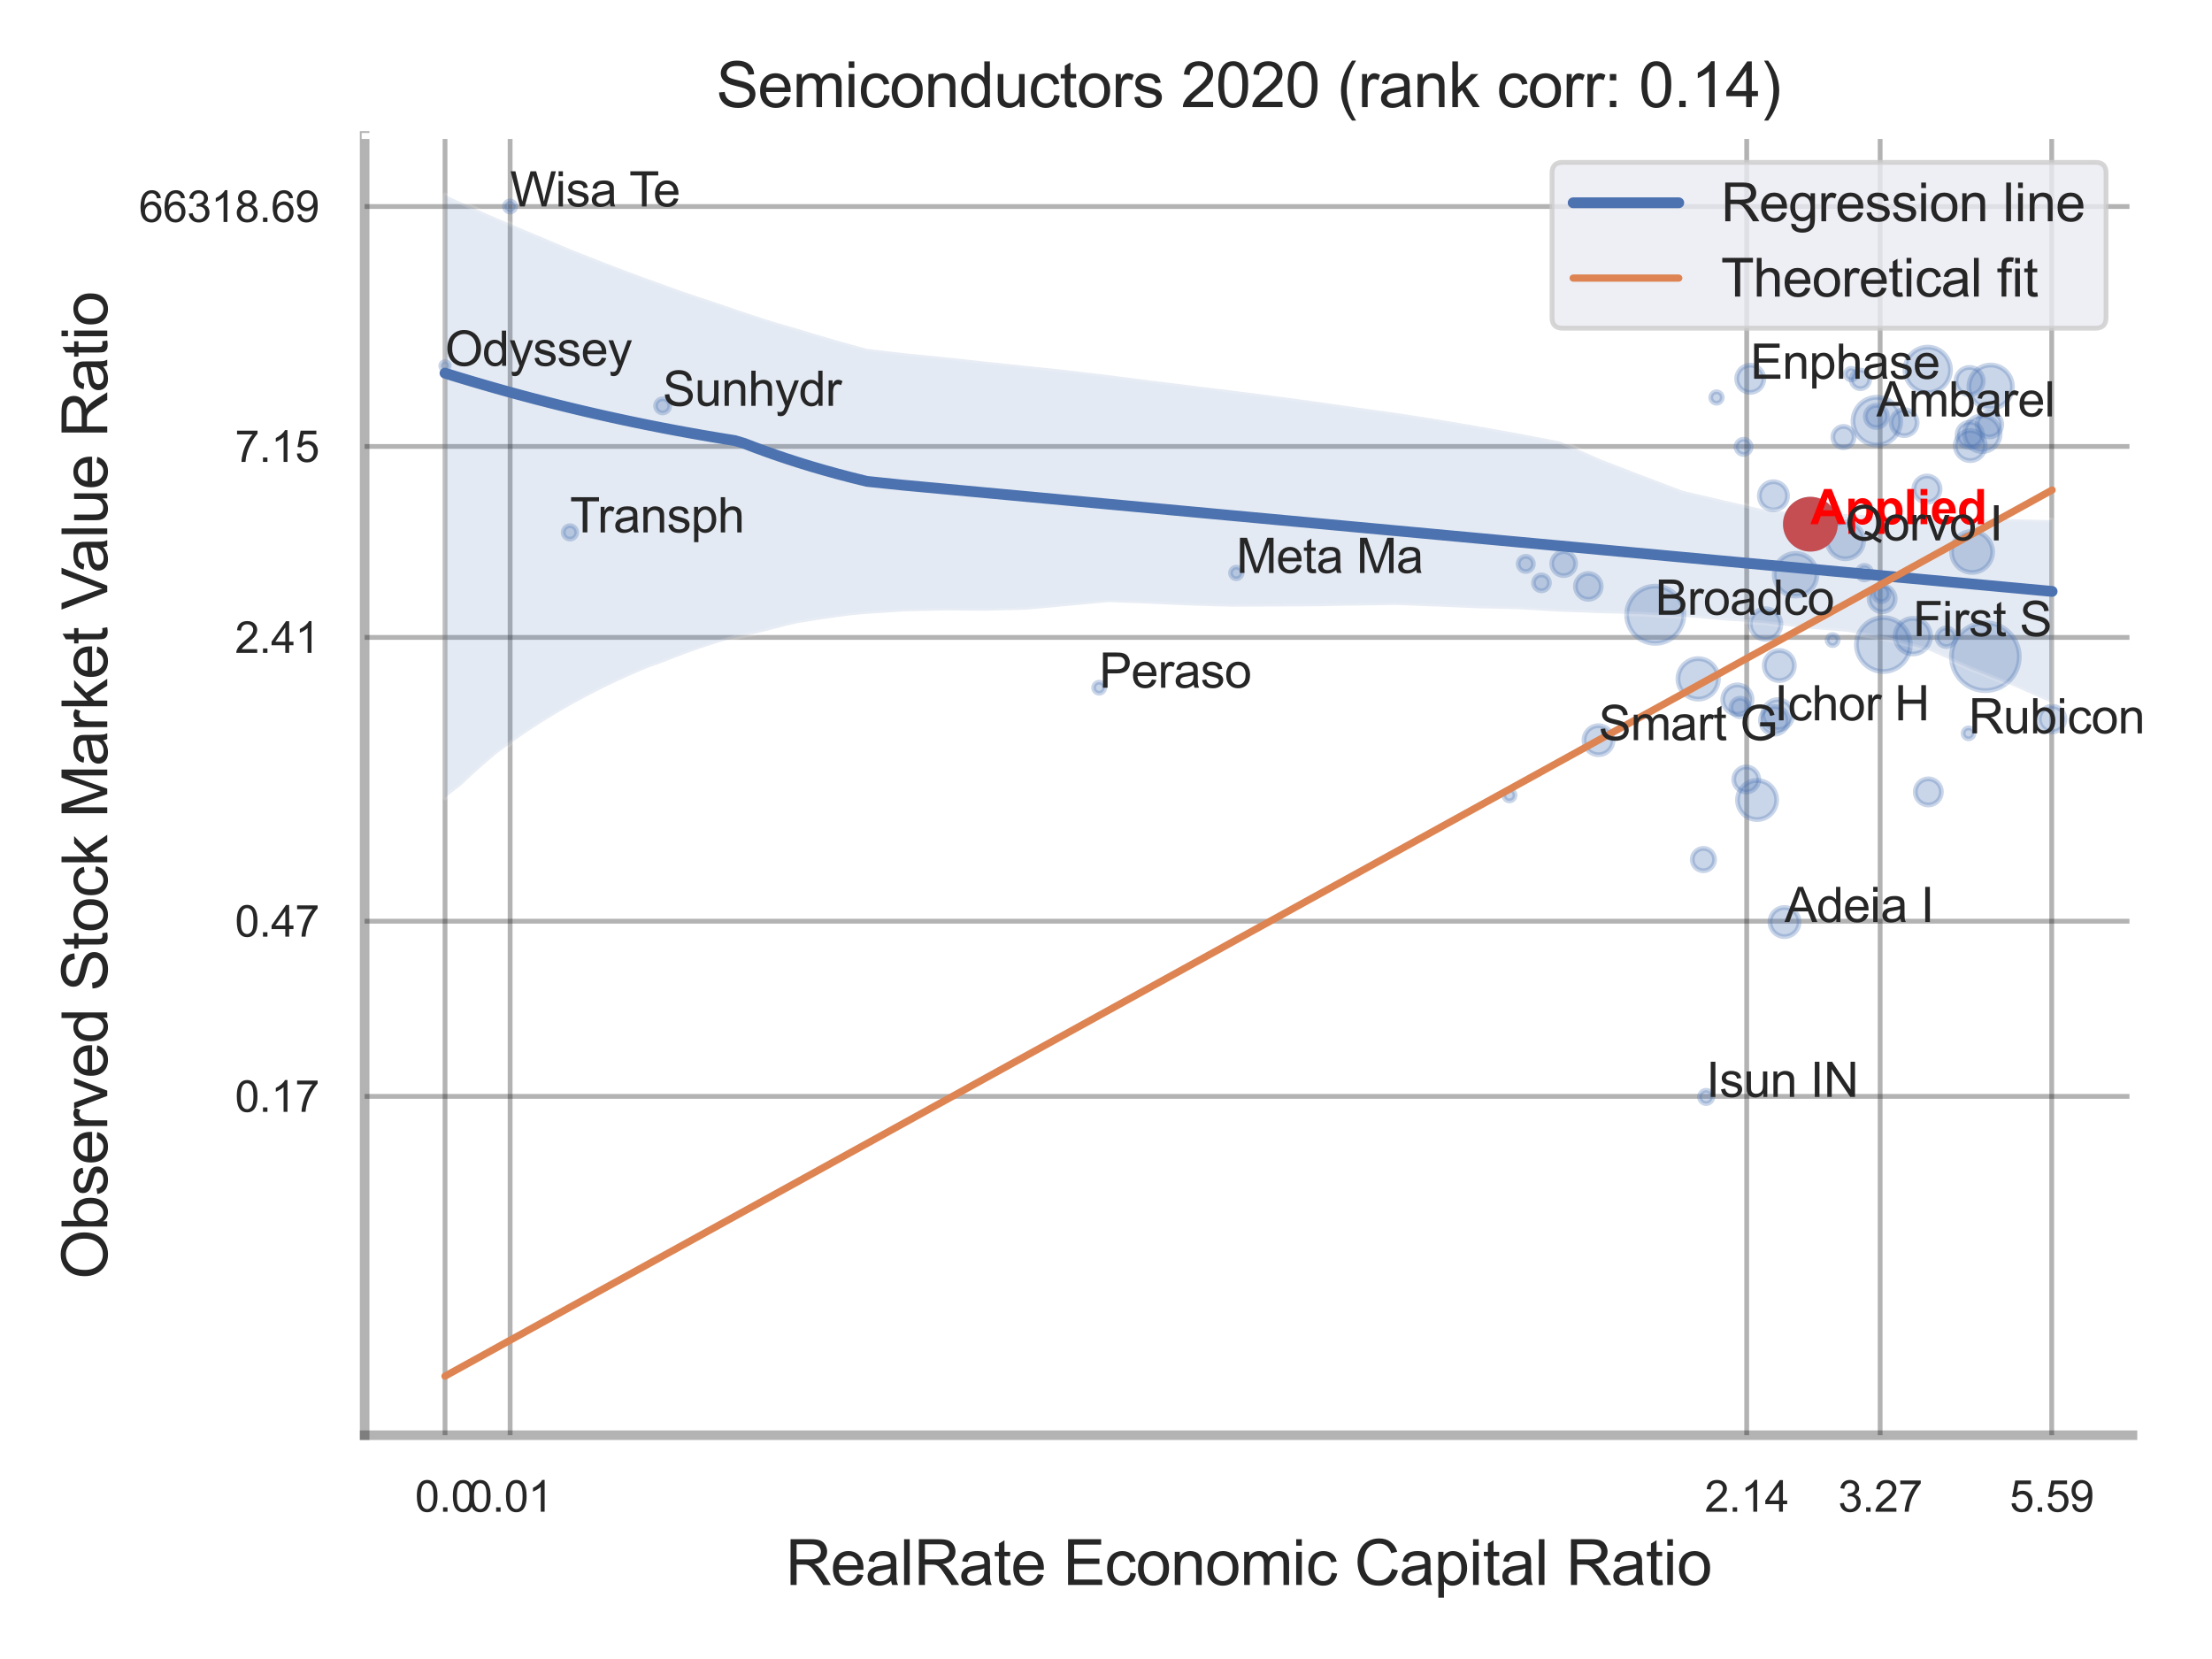 <?xml version="1.0" encoding="utf-8" standalone="no"?>
<!DOCTYPE svg PUBLIC "-//W3C//DTD SVG 1.1//EN"
  "http://www.w3.org/Graphics/SVG/1.1/DTD/svg11.dtd">
<svg xmlns:xlink="http://www.w3.org/1999/xlink" width="460.8pt" height="345.6pt" viewBox="0 0 460.8 345.6" xmlns="http://www.w3.org/2000/svg" version="1.1">
 <defs>
  <style type="text/css">*{stroke-linejoin: round; stroke-linecap: butt}</style>
 </defs>
 <g id="figure_1">
  <g id="patch_1">
   <path d="M 0 345.6 
L 460.8 345.6 
L 460.8 0 
L 0 0 
z
" style="fill: #ffffff"/>
  </g>
  <g id="axes_1">
   <g id="patch_2">
    <path d="M 75.96 298.98 
L 444.233 298.98 
L 444.233 28.32 
L 75.96 28.32 
z
" style="fill: #ffffff"/>
   </g>
   <g id="matplotlib.axis_1">
    <g id="xtick_1">
     <g id="line2d_1">
      <path d="M 92.709 298.98 
L 92.709 28.32 
" clip-path="url(#pf686fe3dd8)" style="fill: none; stroke: #000000; stroke-opacity: 0.3; stroke-linecap: round"/>
     </g>
     <g id="text_1">
      <!-- 0.0 -->
      <g style="fill: #262626" transform="translate(86.454 314.922) scale(0.09 -0.09)">
       <defs>
        <path id="ArialMT-30" d="M 266 2259 
Q 266 3072 433 3567 
Q 600 4063 929 4331 
Q 1259 4600 1759 4600 
Q 2128 4600 2406 4451 
Q 2684 4303 2865 4023 
Q 3047 3744 3150 3342 
Q 3253 2941 3253 2259 
Q 3253 1453 3087 958 
Q 2922 463 2592 192 
Q 2263 -78 1759 -78 
Q 1097 -78 719 397 
Q 266 969 266 2259 
z
M 844 2259 
Q 844 1131 1108 757 
Q 1372 384 1759 384 
Q 2147 384 2411 759 
Q 2675 1134 2675 2259 
Q 2675 3391 2411 3762 
Q 2147 4134 1753 4134 
Q 1366 4134 1134 3806 
Q 844 3388 844 2259 
z
" transform="scale(0.016)"/>
        <path id="ArialMT-2e" d="M 581 0 
L 581 641 
L 1222 641 
L 1222 0 
L 581 0 
z
" transform="scale(0.016)"/>
       </defs>
       <use xlink:href="#ArialMT-30"/>
       <use xlink:href="#ArialMT-2e" x="55.615"/>
       <use xlink:href="#ArialMT-30" x="83.398"/>
      </g>
     </g>
    </g>
    <g id="xtick_2">
     <g id="line2d_2">
      <path d="M 106.269 298.98 
L 106.269 28.32 
" clip-path="url(#pf686fe3dd8)" style="fill: none; stroke: #000000; stroke-opacity: 0.3; stroke-linecap: round"/>
     </g>
     <g id="text_2">
      <!-- 0.01 -->
      <g style="fill: #262626" transform="translate(97.512 314.922) scale(0.09 -0.09)">
       <defs>
        <path id="ArialMT-31" d="M 2384 0 
L 1822 0 
L 1822 3584 
Q 1619 3391 1289 3197 
Q 959 3003 697 2906 
L 697 3450 
Q 1169 3672 1522 3987 
Q 1875 4303 2022 4600 
L 2384 4600 
L 2384 0 
z
" transform="scale(0.016)"/>
       </defs>
       <use xlink:href="#ArialMT-30"/>
       <use xlink:href="#ArialMT-2e" x="55.615"/>
       <use xlink:href="#ArialMT-30" x="83.398"/>
       <use xlink:href="#ArialMT-31" x="139.014"/>
      </g>
     </g>
    </g>
    <g id="xtick_3">
     <g id="line2d_3">
      <path d="M 363.869 298.98 
L 363.869 28.32 
" clip-path="url(#pf686fe3dd8)" style="fill: none; stroke: #000000; stroke-opacity: 0.3; stroke-linecap: round"/>
     </g>
     <g id="text_3">
      <!-- 2.14 -->
      <g style="fill: #262626" transform="translate(355.112 314.922) scale(0.09 -0.09)">
       <defs>
        <path id="ArialMT-32" d="M 3222 541 
L 3222 0 
L 194 0 
Q 188 203 259 391 
Q 375 700 629 1000 
Q 884 1300 1366 1694 
Q 2113 2306 2375 2664 
Q 2638 3022 2638 3341 
Q 2638 3675 2398 3904 
Q 2159 4134 1775 4134 
Q 1369 4134 1125 3890 
Q 881 3647 878 3216 
L 300 3275 
Q 359 3922 746 4261 
Q 1134 4600 1788 4600 
Q 2447 4600 2831 4234 
Q 3216 3869 3216 3328 
Q 3216 3053 3103 2787 
Q 2991 2522 2730 2228 
Q 2469 1934 1863 1422 
Q 1356 997 1212 845 
Q 1069 694 975 541 
L 3222 541 
z
" transform="scale(0.016)"/>
        <path id="ArialMT-34" d="M 2069 0 
L 2069 1097 
L 81 1097 
L 81 1613 
L 2172 4581 
L 2631 4581 
L 2631 1613 
L 3250 1613 
L 3250 1097 
L 2631 1097 
L 2631 0 
L 2069 0 
z
M 2069 1613 
L 2069 3678 
L 634 1613 
L 2069 1613 
z
" transform="scale(0.016)"/>
       </defs>
       <use xlink:href="#ArialMT-32"/>
       <use xlink:href="#ArialMT-2e" x="55.615"/>
       <use xlink:href="#ArialMT-31" x="83.398"/>
       <use xlink:href="#ArialMT-34" x="139.014"/>
      </g>
     </g>
    </g>
    <g id="xtick_4">
     <g id="line2d_4">
      <path d="M 391.667 298.98 
L 391.667 28.32 
" clip-path="url(#pf686fe3dd8)" style="fill: none; stroke: #000000; stroke-opacity: 0.3; stroke-linecap: round"/>
     </g>
     <g id="text_4">
      <!-- 3.27 -->
      <g style="fill: #262626" transform="translate(382.91 314.922) scale(0.09 -0.09)">
       <defs>
        <path id="ArialMT-33" d="M 269 1209 
L 831 1284 
Q 928 806 1161 595 
Q 1394 384 1728 384 
Q 2125 384 2398 659 
Q 2672 934 2672 1341 
Q 2672 1728 2419 1979 
Q 2166 2231 1775 2231 
Q 1616 2231 1378 2169 
L 1441 2663 
Q 1497 2656 1531 2656 
Q 1891 2656 2178 2843 
Q 2466 3031 2466 3422 
Q 2466 3731 2256 3934 
Q 2047 4138 1716 4138 
Q 1388 4138 1169 3931 
Q 950 3725 888 3313 
L 325 3413 
Q 428 3978 793 4289 
Q 1159 4600 1703 4600 
Q 2078 4600 2393 4439 
Q 2709 4278 2876 4000 
Q 3044 3722 3044 3409 
Q 3044 3113 2884 2869 
Q 2725 2625 2413 2481 
Q 2819 2388 3044 2092 
Q 3269 1797 3269 1353 
Q 3269 753 2831 336 
Q 2394 -81 1725 -81 
Q 1122 -81 723 278 
Q 325 638 269 1209 
z
" transform="scale(0.016)"/>
        <path id="ArialMT-37" d="M 303 3981 
L 303 4522 
L 3269 4522 
L 3269 4084 
Q 2831 3619 2401 2847 
Q 1972 2075 1738 1259 
Q 1569 684 1522 0 
L 944 0 
Q 953 541 1156 1306 
Q 1359 2072 1739 2783 
Q 2119 3494 2547 3981 
L 303 3981 
z
" transform="scale(0.016)"/>
       </defs>
       <use xlink:href="#ArialMT-33"/>
       <use xlink:href="#ArialMT-2e" x="55.615"/>
       <use xlink:href="#ArialMT-32" x="83.398"/>
       <use xlink:href="#ArialMT-37" x="139.014"/>
      </g>
     </g>
    </g>
    <g id="xtick_5">
     <g id="line2d_5">
      <path d="M 427.408 298.98 
L 427.408 28.32 
" clip-path="url(#pf686fe3dd8)" style="fill: none; stroke: #000000; stroke-opacity: 0.3; stroke-linecap: round"/>
     </g>
     <g id="text_5">
      <!-- 5.59 -->
      <g style="fill: #262626" transform="translate(418.651 314.922) scale(0.09 -0.09)">
       <defs>
        <path id="ArialMT-35" d="M 266 1200 
L 856 1250 
Q 922 819 1161 601 
Q 1400 384 1738 384 
Q 2144 384 2425 690 
Q 2706 997 2706 1503 
Q 2706 1984 2436 2262 
Q 2166 2541 1728 2541 
Q 1456 2541 1237 2417 
Q 1019 2294 894 2097 
L 366 2166 
L 809 4519 
L 3088 4519 
L 3088 3981 
L 1259 3981 
L 1013 2750 
Q 1425 3038 1878 3038 
Q 2478 3038 2890 2622 
Q 3303 2206 3303 1553 
Q 3303 931 2941 478 
Q 2500 -78 1738 -78 
Q 1113 -78 717 272 
Q 322 622 266 1200 
z
" transform="scale(0.016)"/>
        <path id="ArialMT-39" d="M 350 1059 
L 891 1109 
Q 959 728 1153 556 
Q 1347 384 1650 384 
Q 1909 384 2104 503 
Q 2300 622 2425 820 
Q 2550 1019 2634 1356 
Q 2719 1694 2719 2044 
Q 2719 2081 2716 2156 
Q 2547 1888 2255 1720 
Q 1963 1553 1622 1553 
Q 1053 1553 659 1965 
Q 266 2378 266 3053 
Q 266 3750 677 4175 
Q 1088 4600 1706 4600 
Q 2153 4600 2523 4359 
Q 2894 4119 3086 3673 
Q 3278 3228 3278 2384 
Q 3278 1506 3087 986 
Q 2897 466 2520 194 
Q 2144 -78 1638 -78 
Q 1100 -78 759 220 
Q 419 519 350 1059 
z
M 2653 3081 
Q 2653 3566 2395 3850 
Q 2138 4134 1775 4134 
Q 1400 4134 1122 3828 
Q 844 3522 844 3034 
Q 844 2597 1108 2323 
Q 1372 2050 1759 2050 
Q 2150 2050 2401 2323 
Q 2653 2597 2653 3081 
z
" transform="scale(0.016)"/>
       </defs>
       <use xlink:href="#ArialMT-35"/>
       <use xlink:href="#ArialMT-2e" x="55.615"/>
       <use xlink:href="#ArialMT-35" x="83.398"/>
       <use xlink:href="#ArialMT-39" x="139.014"/>
      </g>
     </g>
    </g>
    <g id="xtick_6"/>
    <g id="xtick_7"/>
    <g id="xtick_8"/>
    <g id="text_6">
     <!-- RealRate Economic Capital Ratio -->
     <g style="fill: #262626" transform="translate(163.639 330.174) scale(0.13 -0.13)">
      <defs>
       <path id="ArialMT-52" d="M 503 0 
L 503 4581 
L 2534 4581 
Q 3147 4581 3465 4457 
Q 3784 4334 3975 4021 
Q 4166 3709 4166 3331 
Q 4166 2844 3850 2509 
Q 3534 2175 2875 2084 
Q 3116 1969 3241 1856 
Q 3506 1613 3744 1247 
L 4541 0 
L 3778 0 
L 3172 953 
Q 2906 1366 2734 1584 
Q 2563 1803 2427 1890 
Q 2291 1978 2150 2013 
Q 2047 2034 1813 2034 
L 1109 2034 
L 1109 0 
L 503 0 
z
M 1109 2559 
L 2413 2559 
Q 2828 2559 3062 2645 
Q 3297 2731 3419 2920 
Q 3541 3109 3541 3331 
Q 3541 3656 3305 3865 
Q 3069 4075 2559 4075 
L 1109 4075 
L 1109 2559 
z
" transform="scale(0.016)"/>
       <path id="ArialMT-65" d="M 2694 1069 
L 3275 997 
Q 3138 488 2766 206 
Q 2394 -75 1816 -75 
Q 1088 -75 661 373 
Q 234 822 234 1631 
Q 234 2469 665 2931 
Q 1097 3394 1784 3394 
Q 2450 3394 2872 2941 
Q 3294 2488 3294 1666 
Q 3294 1616 3291 1516 
L 816 1516 
Q 847 969 1125 678 
Q 1403 388 1819 388 
Q 2128 388 2347 550 
Q 2566 713 2694 1069 
z
M 847 1978 
L 2700 1978 
Q 2663 2397 2488 2606 
Q 2219 2931 1791 2931 
Q 1403 2931 1139 2672 
Q 875 2413 847 1978 
z
" transform="scale(0.016)"/>
       <path id="ArialMT-61" d="M 2588 409 
Q 2275 144 1986 34 
Q 1697 -75 1366 -75 
Q 819 -75 525 192 
Q 231 459 231 875 
Q 231 1119 342 1320 
Q 453 1522 633 1644 
Q 813 1766 1038 1828 
Q 1203 1872 1538 1913 
Q 2219 1994 2541 2106 
Q 2544 2222 2544 2253 
Q 2544 2597 2384 2738 
Q 2169 2928 1744 2928 
Q 1347 2928 1158 2789 
Q 969 2650 878 2297 
L 328 2372 
Q 403 2725 575 2942 
Q 747 3159 1072 3276 
Q 1397 3394 1825 3394 
Q 2250 3394 2515 3294 
Q 2781 3194 2906 3042 
Q 3031 2891 3081 2659 
Q 3109 2516 3109 2141 
L 3109 1391 
Q 3109 606 3145 398 
Q 3181 191 3288 0 
L 2700 0 
Q 2613 175 2588 409 
z
M 2541 1666 
Q 2234 1541 1622 1453 
Q 1275 1403 1131 1340 
Q 988 1278 909 1158 
Q 831 1038 831 891 
Q 831 666 1001 516 
Q 1172 366 1500 366 
Q 1825 366 2078 508 
Q 2331 650 2450 897 
Q 2541 1088 2541 1459 
L 2541 1666 
z
" transform="scale(0.016)"/>
       <path id="ArialMT-6c" d="M 409 0 
L 409 4581 
L 972 4581 
L 972 0 
L 409 0 
z
" transform="scale(0.016)"/>
       <path id="ArialMT-74" d="M 1650 503 
L 1731 6 
Q 1494 -44 1306 -44 
Q 1000 -44 831 53 
Q 663 150 594 308 
Q 525 466 525 972 
L 525 2881 
L 113 2881 
L 113 3319 
L 525 3319 
L 525 4141 
L 1084 4478 
L 1084 3319 
L 1650 3319 
L 1650 2881 
L 1084 2881 
L 1084 941 
Q 1084 700 1114 631 
Q 1144 563 1211 522 
Q 1278 481 1403 481 
Q 1497 481 1650 503 
z
" transform="scale(0.016)"/>
       <path id="ArialMT-20" transform="scale(0.016)"/>
       <path id="ArialMT-45" d="M 506 0 
L 506 4581 
L 3819 4581 
L 3819 4041 
L 1113 4041 
L 1113 2638 
L 3647 2638 
L 3647 2100 
L 1113 2100 
L 1113 541 
L 3925 541 
L 3925 0 
L 506 0 
z
" transform="scale(0.016)"/>
       <path id="ArialMT-63" d="M 2588 1216 
L 3141 1144 
Q 3050 572 2676 248 
Q 2303 -75 1759 -75 
Q 1078 -75 664 370 
Q 250 816 250 1647 
Q 250 2184 428 2587 
Q 606 2991 970 3192 
Q 1334 3394 1763 3394 
Q 2303 3394 2647 3120 
Q 2991 2847 3088 2344 
L 2541 2259 
Q 2463 2594 2264 2762 
Q 2066 2931 1784 2931 
Q 1359 2931 1093 2626 
Q 828 2322 828 1663 
Q 828 994 1084 691 
Q 1341 388 1753 388 
Q 2084 388 2306 591 
Q 2528 794 2588 1216 
z
" transform="scale(0.016)"/>
       <path id="ArialMT-6f" d="M 213 1659 
Q 213 2581 725 3025 
Q 1153 3394 1769 3394 
Q 2453 3394 2887 2945 
Q 3322 2497 3322 1706 
Q 3322 1066 3130 698 
Q 2938 331 2570 128 
Q 2203 -75 1769 -75 
Q 1072 -75 642 372 
Q 213 819 213 1659 
z
M 791 1659 
Q 791 1022 1069 705 
Q 1347 388 1769 388 
Q 2188 388 2466 706 
Q 2744 1025 2744 1678 
Q 2744 2294 2464 2611 
Q 2184 2928 1769 2928 
Q 1347 2928 1069 2612 
Q 791 2297 791 1659 
z
" transform="scale(0.016)"/>
       <path id="ArialMT-6e" d="M 422 0 
L 422 3319 
L 928 3319 
L 928 2847 
Q 1294 3394 1984 3394 
Q 2284 3394 2536 3286 
Q 2788 3178 2913 3003 
Q 3038 2828 3088 2588 
Q 3119 2431 3119 2041 
L 3119 0 
L 2556 0 
L 2556 2019 
Q 2556 2363 2490 2533 
Q 2425 2703 2258 2804 
Q 2091 2906 1866 2906 
Q 1506 2906 1245 2678 
Q 984 2450 984 1813 
L 984 0 
L 422 0 
z
" transform="scale(0.016)"/>
       <path id="ArialMT-6d" d="M 422 0 
L 422 3319 
L 925 3319 
L 925 2853 
Q 1081 3097 1340 3245 
Q 1600 3394 1931 3394 
Q 2300 3394 2536 3241 
Q 2772 3088 2869 2813 
Q 3263 3394 3894 3394 
Q 4388 3394 4653 3120 
Q 4919 2847 4919 2278 
L 4919 0 
L 4359 0 
L 4359 2091 
Q 4359 2428 4304 2576 
Q 4250 2725 4106 2815 
Q 3963 2906 3769 2906 
Q 3419 2906 3187 2673 
Q 2956 2441 2956 1928 
L 2956 0 
L 2394 0 
L 2394 2156 
Q 2394 2531 2256 2718 
Q 2119 2906 1806 2906 
Q 1569 2906 1367 2781 
Q 1166 2656 1075 2415 
Q 984 2175 984 1722 
L 984 0 
L 422 0 
z
" transform="scale(0.016)"/>
       <path id="ArialMT-69" d="M 425 3934 
L 425 4581 
L 988 4581 
L 988 3934 
L 425 3934 
z
M 425 0 
L 425 3319 
L 988 3319 
L 988 0 
L 425 0 
z
" transform="scale(0.016)"/>
       <path id="ArialMT-43" d="M 3763 1606 
L 4369 1453 
Q 4178 706 3683 314 
Q 3188 -78 2472 -78 
Q 1731 -78 1267 223 
Q 803 525 561 1097 
Q 319 1669 319 2325 
Q 319 3041 592 3573 
Q 866 4106 1370 4382 
Q 1875 4659 2481 4659 
Q 3169 4659 3637 4309 
Q 4106 3959 4291 3325 
L 3694 3184 
Q 3534 3684 3231 3912 
Q 2928 4141 2469 4141 
Q 1941 4141 1586 3887 
Q 1231 3634 1087 3207 
Q 944 2781 944 2328 
Q 944 1744 1114 1308 
Q 1284 872 1643 656 
Q 2003 441 2422 441 
Q 2931 441 3284 734 
Q 3638 1028 3763 1606 
z
" transform="scale(0.016)"/>
       <path id="ArialMT-70" d="M 422 -1272 
L 422 3319 
L 934 3319 
L 934 2888 
Q 1116 3141 1344 3267 
Q 1572 3394 1897 3394 
Q 2322 3394 2647 3175 
Q 2972 2956 3137 2557 
Q 3303 2159 3303 1684 
Q 3303 1175 3120 767 
Q 2938 359 2589 142 
Q 2241 -75 1856 -75 
Q 1575 -75 1351 44 
Q 1128 163 984 344 
L 984 -1272 
L 422 -1272 
z
M 931 1641 
Q 931 1000 1190 694 
Q 1450 388 1819 388 
Q 2194 388 2461 705 
Q 2728 1022 2728 1688 
Q 2728 2322 2467 2637 
Q 2206 2953 1844 2953 
Q 1484 2953 1207 2617 
Q 931 2281 931 1641 
z
" transform="scale(0.016)"/>
      </defs>
      <use xlink:href="#ArialMT-52"/>
      <use xlink:href="#ArialMT-65" x="72.217"/>
      <use xlink:href="#ArialMT-61" x="127.832"/>
      <use xlink:href="#ArialMT-6c" x="183.447"/>
      <use xlink:href="#ArialMT-52" x="205.664"/>
      <use xlink:href="#ArialMT-61" x="277.881"/>
      <use xlink:href="#ArialMT-74" x="333.496"/>
      <use xlink:href="#ArialMT-65" x="361.279"/>
      <use xlink:href="#ArialMT-20" x="416.895"/>
      <use xlink:href="#ArialMT-45" x="444.678"/>
      <use xlink:href="#ArialMT-63" x="511.377"/>
      <use xlink:href="#ArialMT-6f" x="561.377"/>
      <use xlink:href="#ArialMT-6e" x="616.992"/>
      <use xlink:href="#ArialMT-6f" x="672.607"/>
      <use xlink:href="#ArialMT-6d" x="728.223"/>
      <use xlink:href="#ArialMT-69" x="811.523"/>
      <use xlink:href="#ArialMT-63" x="833.74"/>
      <use xlink:href="#ArialMT-20" x="883.74"/>
      <use xlink:href="#ArialMT-43" x="911.523"/>
      <use xlink:href="#ArialMT-61" x="983.74"/>
      <use xlink:href="#ArialMT-70" x="1039.355"/>
      <use xlink:href="#ArialMT-69" x="1094.971"/>
      <use xlink:href="#ArialMT-74" x="1117.188"/>
      <use xlink:href="#ArialMT-61" x="1144.971"/>
      <use xlink:href="#ArialMT-6c" x="1200.586"/>
      <use xlink:href="#ArialMT-20" x="1222.803"/>
      <use xlink:href="#ArialMT-52" x="1250.586"/>
      <use xlink:href="#ArialMT-61" x="1322.803"/>
      <use xlink:href="#ArialMT-74" x="1378.418"/>
      <use xlink:href="#ArialMT-69" x="1406.201"/>
      <use xlink:href="#ArialMT-6f" x="1428.418"/>
     </g>
    </g>
   </g>
   <g id="matplotlib.axis_2">
    <g id="ytick_1">
     <g id="line2d_6">
      <path d="M 75.96 228.396 
L 444.233 228.396 
" clip-path="url(#pf686fe3dd8)" style="fill: none; stroke: #000000; stroke-opacity: 0.3; stroke-linecap: round"/>
     </g>
     <g id="text_7">
      <!-- 0.17 -->
      <g style="fill: #262626" transform="translate(48.945 231.617) scale(0.09 -0.09)">
       <use xlink:href="#ArialMT-30"/>
       <use xlink:href="#ArialMT-2e" x="55.615"/>
       <use xlink:href="#ArialMT-31" x="83.398"/>
       <use xlink:href="#ArialMT-37" x="139.014"/>
      </g>
     </g>
    </g>
    <g id="ytick_2">
     <g id="line2d_7">
      <path d="M 75.96 191.902 
L 444.233 191.902 
" clip-path="url(#pf686fe3dd8)" style="fill: none; stroke: #000000; stroke-opacity: 0.3; stroke-linecap: round"/>
     </g>
     <g id="text_8">
      <!-- 0.47 -->
      <g style="fill: #262626" transform="translate(48.945 195.123) scale(0.09 -0.09)">
       <use xlink:href="#ArialMT-30"/>
       <use xlink:href="#ArialMT-2e" x="55.615"/>
       <use xlink:href="#ArialMT-34" x="83.398"/>
       <use xlink:href="#ArialMT-37" x="139.014"/>
      </g>
     </g>
    </g>
    <g id="ytick_3">
     <g id="line2d_8">
      <path d="M 75.96 132.783 
L 444.233 132.783 
" clip-path="url(#pf686fe3dd8)" style="fill: none; stroke: #000000; stroke-opacity: 0.3; stroke-linecap: round"/>
     </g>
     <g id="text_9">
      <!-- 2.41 -->
      <g style="fill: #262626" transform="translate(48.945 136.004) scale(0.09 -0.09)">
       <use xlink:href="#ArialMT-32"/>
       <use xlink:href="#ArialMT-2e" x="55.615"/>
       <use xlink:href="#ArialMT-34" x="83.398"/>
       <use xlink:href="#ArialMT-31" x="139.014"/>
      </g>
     </g>
    </g>
    <g id="ytick_4">
     <g id="line2d_9">
      <path d="M 75.96 93.005 
L 444.233 93.005 
" clip-path="url(#pf686fe3dd8)" style="fill: none; stroke: #000000; stroke-opacity: 0.3; stroke-linecap: round"/>
     </g>
     <g id="text_10">
      <!-- 7.15 -->
      <g style="fill: #262626" transform="translate(48.945 96.226) scale(0.09 -0.09)">
       <use xlink:href="#ArialMT-37"/>
       <use xlink:href="#ArialMT-2e" x="55.615"/>
       <use xlink:href="#ArialMT-31" x="83.398"/>
       <use xlink:href="#ArialMT-35" x="139.014"/>
      </g>
     </g>
    </g>
    <g id="ytick_5">
     <g id="line2d_10">
      <path d="M 75.96 43.019 
L 444.233 43.019 
" clip-path="url(#pf686fe3dd8)" style="fill: none; stroke: #000000; stroke-opacity: 0.3; stroke-linecap: round"/>
     </g>
     <g id="text_11">
      <!-- 66318.69 -->
      <g style="fill: #262626" transform="translate(28.926 46.24) scale(0.09 -0.09)">
       <defs>
        <path id="ArialMT-36" d="M 3184 3459 
L 2625 3416 
Q 2550 3747 2413 3897 
Q 2184 4138 1850 4138 
Q 1581 4138 1378 3988 
Q 1113 3794 959 3422 
Q 806 3050 800 2363 
Q 1003 2672 1297 2822 
Q 1591 2972 1913 2972 
Q 2475 2972 2870 2558 
Q 3266 2144 3266 1488 
Q 3266 1056 3080 686 
Q 2894 316 2569 119 
Q 2244 -78 1831 -78 
Q 1128 -78 684 439 
Q 241 956 241 2144 
Q 241 3472 731 4075 
Q 1159 4600 1884 4600 
Q 2425 4600 2770 4297 
Q 3116 3994 3184 3459 
z
M 888 1484 
Q 888 1194 1011 928 
Q 1134 663 1356 523 
Q 1578 384 1822 384 
Q 2178 384 2434 671 
Q 2691 959 2691 1453 
Q 2691 1928 2437 2201 
Q 2184 2475 1800 2475 
Q 1419 2475 1153 2201 
Q 888 1928 888 1484 
z
" transform="scale(0.016)"/>
        <path id="ArialMT-38" d="M 1131 2484 
Q 781 2613 612 2850 
Q 444 3088 444 3419 
Q 444 3919 803 4259 
Q 1163 4600 1759 4600 
Q 2359 4600 2725 4251 
Q 3091 3903 3091 3403 
Q 3091 3084 2923 2848 
Q 2756 2613 2416 2484 
Q 2838 2347 3058 2040 
Q 3278 1734 3278 1309 
Q 3278 722 2862 322 
Q 2447 -78 1769 -78 
Q 1091 -78 675 323 
Q 259 725 259 1325 
Q 259 1772 486 2073 
Q 713 2375 1131 2484 
z
M 1019 3438 
Q 1019 3113 1228 2906 
Q 1438 2700 1772 2700 
Q 2097 2700 2305 2904 
Q 2513 3109 2513 3406 
Q 2513 3716 2298 3927 
Q 2084 4138 1766 4138 
Q 1444 4138 1231 3931 
Q 1019 3725 1019 3438 
z
M 838 1322 
Q 838 1081 952 856 
Q 1066 631 1291 507 
Q 1516 384 1775 384 
Q 2178 384 2440 643 
Q 2703 903 2703 1303 
Q 2703 1709 2433 1975 
Q 2163 2241 1756 2241 
Q 1359 2241 1098 1978 
Q 838 1716 838 1322 
z
" transform="scale(0.016)"/>
       </defs>
       <use xlink:href="#ArialMT-36"/>
       <use xlink:href="#ArialMT-36" x="55.615"/>
       <use xlink:href="#ArialMT-33" x="111.23"/>
       <use xlink:href="#ArialMT-31" x="166.846"/>
       <use xlink:href="#ArialMT-38" x="222.461"/>
       <use xlink:href="#ArialMT-2e" x="278.076"/>
       <use xlink:href="#ArialMT-36" x="305.859"/>
       <use xlink:href="#ArialMT-39" x="361.475"/>
      </g>
     </g>
    </g>
    <g id="ytick_6"/>
    <g id="ytick_7"/>
    <g id="ytick_8"/>
    <g id="ytick_9"/>
    <g id="ytick_10"/>
    <g id="text_12">
     <!-- Observed Stock Market Value Ratio -->
     <g style="fill: #262626" transform="translate(22.342 266.489) rotate(-90) scale(0.13 -0.13)">
      <defs>
       <path id="ArialMT-4f" d="M 309 2231 
Q 309 3372 921 4017 
Q 1534 4663 2503 4663 
Q 3138 4663 3647 4359 
Q 4156 4056 4423 3514 
Q 4691 2972 4691 2284 
Q 4691 1588 4409 1038 
Q 4128 488 3612 205 
Q 3097 -78 2500 -78 
Q 1853 -78 1343 234 
Q 834 547 571 1087 
Q 309 1628 309 2231 
z
M 934 2222 
Q 934 1394 1379 917 
Q 1825 441 2497 441 
Q 3181 441 3623 922 
Q 4066 1403 4066 2288 
Q 4066 2847 3877 3264 
Q 3688 3681 3323 3911 
Q 2959 4141 2506 4141 
Q 1863 4141 1398 3698 
Q 934 3256 934 2222 
z
" transform="scale(0.016)"/>
       <path id="ArialMT-62" d="M 941 0 
L 419 0 
L 419 4581 
L 981 4581 
L 981 2947 
Q 1338 3394 1891 3394 
Q 2197 3394 2470 3270 
Q 2744 3147 2920 2923 
Q 3097 2700 3197 2384 
Q 3297 2069 3297 1709 
Q 3297 856 2875 390 
Q 2453 -75 1863 -75 
Q 1275 -75 941 416 
L 941 0 
z
M 934 1684 
Q 934 1088 1097 822 
Q 1363 388 1816 388 
Q 2184 388 2453 708 
Q 2722 1028 2722 1663 
Q 2722 2313 2464 2622 
Q 2206 2931 1841 2931 
Q 1472 2931 1203 2611 
Q 934 2291 934 1684 
z
" transform="scale(0.016)"/>
       <path id="ArialMT-73" d="M 197 991 
L 753 1078 
Q 800 744 1014 566 
Q 1228 388 1613 388 
Q 2000 388 2187 545 
Q 2375 703 2375 916 
Q 2375 1106 2209 1216 
Q 2094 1291 1634 1406 
Q 1016 1563 777 1677 
Q 538 1791 414 1992 
Q 291 2194 291 2438 
Q 291 2659 392 2848 
Q 494 3038 669 3163 
Q 800 3259 1026 3326 
Q 1253 3394 1513 3394 
Q 1903 3394 2198 3281 
Q 2494 3169 2634 2976 
Q 2775 2784 2828 2463 
L 2278 2388 
Q 2241 2644 2061 2787 
Q 1881 2931 1553 2931 
Q 1166 2931 1000 2803 
Q 834 2675 834 2503 
Q 834 2394 903 2306 
Q 972 2216 1119 2156 
Q 1203 2125 1616 2013 
Q 2213 1853 2448 1751 
Q 2684 1650 2818 1456 
Q 2953 1263 2953 975 
Q 2953 694 2789 445 
Q 2625 197 2315 61 
Q 2006 -75 1616 -75 
Q 969 -75 630 194 
Q 291 463 197 991 
z
" transform="scale(0.016)"/>
       <path id="ArialMT-72" d="M 416 0 
L 416 3319 
L 922 3319 
L 922 2816 
Q 1116 3169 1280 3281 
Q 1444 3394 1641 3394 
Q 1925 3394 2219 3213 
L 2025 2691 
Q 1819 2813 1613 2813 
Q 1428 2813 1281 2702 
Q 1134 2591 1072 2394 
Q 978 2094 978 1738 
L 978 0 
L 416 0 
z
" transform="scale(0.016)"/>
       <path id="ArialMT-76" d="M 1344 0 
L 81 3319 
L 675 3319 
L 1388 1331 
Q 1503 1009 1600 663 
Q 1675 925 1809 1294 
L 2547 3319 
L 3125 3319 
L 1869 0 
L 1344 0 
z
" transform="scale(0.016)"/>
       <path id="ArialMT-64" d="M 2575 0 
L 2575 419 
Q 2259 -75 1647 -75 
Q 1250 -75 917 144 
Q 584 363 401 755 
Q 219 1147 219 1656 
Q 219 2153 384 2558 
Q 550 2963 881 3178 
Q 1213 3394 1622 3394 
Q 1922 3394 2156 3267 
Q 2391 3141 2538 2938 
L 2538 4581 
L 3097 4581 
L 3097 0 
L 2575 0 
z
M 797 1656 
Q 797 1019 1065 703 
Q 1334 388 1700 388 
Q 2069 388 2326 689 
Q 2584 991 2584 1609 
Q 2584 2291 2321 2609 
Q 2059 2928 1675 2928 
Q 1300 2928 1048 2622 
Q 797 2316 797 1656 
z
" transform="scale(0.016)"/>
       <path id="ArialMT-53" d="M 288 1472 
L 859 1522 
Q 900 1178 1048 958 
Q 1197 738 1509 602 
Q 1822 466 2213 466 
Q 2559 466 2825 569 
Q 3091 672 3220 851 
Q 3350 1031 3350 1244 
Q 3350 1459 3225 1620 
Q 3100 1781 2813 1891 
Q 2628 1963 1997 2114 
Q 1366 2266 1113 2400 
Q 784 2572 623 2826 
Q 463 3081 463 3397 
Q 463 3744 659 4045 
Q 856 4347 1234 4503 
Q 1613 4659 2075 4659 
Q 2584 4659 2973 4495 
Q 3363 4331 3572 4012 
Q 3781 3694 3797 3291 
L 3216 3247 
Q 3169 3681 2898 3903 
Q 2628 4125 2100 4125 
Q 1550 4125 1298 3923 
Q 1047 3722 1047 3438 
Q 1047 3191 1225 3031 
Q 1400 2872 2139 2705 
Q 2878 2538 3153 2413 
Q 3553 2228 3743 1945 
Q 3934 1663 3934 1294 
Q 3934 928 3725 604 
Q 3516 281 3123 101 
Q 2731 -78 2241 -78 
Q 1619 -78 1198 103 
Q 778 284 539 648 
Q 300 1013 288 1472 
z
" transform="scale(0.016)"/>
       <path id="ArialMT-6b" d="M 425 0 
L 425 4581 
L 988 4581 
L 988 1969 
L 2319 3319 
L 3047 3319 
L 1778 2088 
L 3175 0 
L 2481 0 
L 1384 1697 
L 988 1316 
L 988 0 
L 425 0 
z
" transform="scale(0.016)"/>
       <path id="ArialMT-4d" d="M 475 0 
L 475 4581 
L 1388 4581 
L 2472 1338 
Q 2622 884 2691 659 
Q 2769 909 2934 1394 
L 4031 4581 
L 4847 4581 
L 4847 0 
L 4263 0 
L 4263 3834 
L 2931 0 
L 2384 0 
L 1059 3900 
L 1059 0 
L 475 0 
z
" transform="scale(0.016)"/>
       <path id="ArialMT-56" d="M 1803 0 
L 28 4581 
L 684 4581 
L 1875 1253 
Q 2019 853 2116 503 
Q 2222 878 2363 1253 
L 3600 4581 
L 4219 4581 
L 2425 0 
L 1803 0 
z
" transform="scale(0.016)"/>
       <path id="ArialMT-75" d="M 2597 0 
L 2597 488 
Q 2209 -75 1544 -75 
Q 1250 -75 995 37 
Q 741 150 617 320 
Q 494 491 444 738 
Q 409 903 409 1263 
L 409 3319 
L 972 3319 
L 972 1478 
Q 972 1038 1006 884 
Q 1059 663 1231 536 
Q 1403 409 1656 409 
Q 1909 409 2131 539 
Q 2353 669 2445 892 
Q 2538 1116 2538 1541 
L 2538 3319 
L 3100 3319 
L 3100 0 
L 2597 0 
z
" transform="scale(0.016)"/>
      </defs>
      <use xlink:href="#ArialMT-4f"/>
      <use xlink:href="#ArialMT-62" x="77.783"/>
      <use xlink:href="#ArialMT-73" x="133.398"/>
      <use xlink:href="#ArialMT-65" x="183.398"/>
      <use xlink:href="#ArialMT-72" x="239.014"/>
      <use xlink:href="#ArialMT-76" x="272.314"/>
      <use xlink:href="#ArialMT-65" x="322.314"/>
      <use xlink:href="#ArialMT-64" x="377.93"/>
      <use xlink:href="#ArialMT-20" x="433.545"/>
      <use xlink:href="#ArialMT-53" x="461.328"/>
      <use xlink:href="#ArialMT-74" x="528.027"/>
      <use xlink:href="#ArialMT-6f" x="555.811"/>
      <use xlink:href="#ArialMT-63" x="611.426"/>
      <use xlink:href="#ArialMT-6b" x="661.426"/>
      <use xlink:href="#ArialMT-20" x="711.426"/>
      <use xlink:href="#ArialMT-4d" x="739.209"/>
      <use xlink:href="#ArialMT-61" x="822.51"/>
      <use xlink:href="#ArialMT-72" x="878.125"/>
      <use xlink:href="#ArialMT-6b" x="911.426"/>
      <use xlink:href="#ArialMT-65" x="961.426"/>
      <use xlink:href="#ArialMT-74" x="1017.041"/>
      <use xlink:href="#ArialMT-20" x="1044.824"/>
      <use xlink:href="#ArialMT-56" x="1072.607"/>
      <use xlink:href="#ArialMT-61" x="1131.932"/>
      <use xlink:href="#ArialMT-6c" x="1187.547"/>
      <use xlink:href="#ArialMT-75" x="1209.764"/>
      <use xlink:href="#ArialMT-65" x="1265.379"/>
      <use xlink:href="#ArialMT-20" x="1320.994"/>
      <use xlink:href="#ArialMT-52" x="1348.777"/>
      <use xlink:href="#ArialMT-61" x="1420.994"/>
      <use xlink:href="#ArialMT-74" x="1476.609"/>
      <use xlink:href="#ArialMT-69" x="1504.393"/>
      <use xlink:href="#ArialMT-6f" x="1526.609"/>
     </g>
    </g>
   </g>
   <g id="PathCollection_1">
    <path d="M 414.69 85.113 
C 415.893 85.113 417.047 84.635 417.897 83.785 
C 418.747 82.934 419.225 81.781 419.225 80.578 
C 419.225 79.376 418.747 78.222 417.897 77.372 
C 417.047 76.521 415.893 76.044 414.69 76.044 
C 413.488 76.044 412.334 76.521 411.484 77.372 
C 410.634 78.222 410.156 79.376 410.156 80.578 
C 410.156 81.781 410.634 82.934 411.484 83.785 
C 412.334 84.635 413.488 85.113 414.69 85.113 
z
" clip-path="url(#pf686fe3dd8)" style="fill: #4c72b0; fill-opacity: 0.3; stroke: #4c72b0; stroke-opacity: 0.3"/>
    <path d="M 412.938 94.074 
C 413.925 94.074 414.873 93.682 415.571 92.983 
C 416.269 92.285 416.662 91.338 416.662 90.35 
C 416.662 89.363 416.269 88.416 415.571 87.717 
C 414.873 87.019 413.925 86.627 412.938 86.627 
C 411.95 86.627 411.003 87.019 410.305 87.717 
C 409.606 88.416 409.214 89.363 409.214 90.35 
C 409.214 91.338 409.606 92.285 410.305 92.983 
C 411.003 93.682 411.95 94.074 412.938 94.074 
z
" clip-path="url(#pf686fe3dd8)" style="fill: #4c72b0; fill-opacity: 0.3; stroke: #4c72b0; stroke-opacity: 0.3"/>
    <path d="M 374.055 124.168 
C 375.234 124.168 376.365 123.699 377.198 122.866 
C 378.032 122.032 378.5 120.901 378.5 119.722 
C 378.5 118.544 378.032 117.413 377.198 116.579 
C 376.365 115.746 375.234 115.277 374.055 115.277 
C 372.876 115.277 371.746 115.746 370.912 116.579 
C 370.078 117.413 369.61 118.544 369.61 119.722 
C 369.61 120.901 370.078 122.032 370.912 122.866 
C 371.746 123.699 372.876 124.168 374.055 124.168 
z
" clip-path="url(#pf686fe3dd8)" style="fill: #4c72b0; fill-opacity: 0.3; stroke: #4c72b0; stroke-opacity: 0.3"/>
    <path d="M 377.139 114.404 
C 378.519 114.404 379.843 113.855 380.819 112.879 
C 381.795 111.903 382.344 110.579 382.344 109.199 
C 382.344 107.818 381.795 106.494 380.819 105.518 
C 379.843 104.542 378.519 103.994 377.139 103.994 
C 375.758 103.994 374.434 104.542 373.458 105.518 
C 372.482 106.494 371.934 107.818 371.934 109.199 
C 371.934 110.579 372.482 111.903 373.458 112.879 
C 374.434 113.855 375.758 114.404 377.139 114.404 
z
" clip-path="url(#pf686fe3dd8)" style="fill: #4c72b0; fill-opacity: 0.3; stroke: #4c72b0; stroke-opacity: 0.3"/>
    <path d="M 370.664 141.779 
C 371.496 141.779 372.293 141.449 372.881 140.861 
C 373.469 140.273 373.799 139.476 373.799 138.645 
C 373.799 137.813 373.469 137.016 372.881 136.428 
C 372.293 135.84 371.496 135.51 370.664 135.51 
C 369.833 135.51 369.036 135.84 368.448 136.428 
C 367.86 137.016 367.53 137.813 367.53 138.645 
C 367.53 139.476 367.86 140.273 368.448 140.861 
C 369.036 141.449 369.833 141.779 370.664 141.779 
z
" clip-path="url(#pf686fe3dd8)" style="fill: #4c72b0; fill-opacity: 0.3; stroke: #4c72b0; stroke-opacity: 0.3"/>
    <path d="M 413.592 143.871 
C 415.468 143.871 417.266 143.126 418.592 141.8 
C 419.918 140.474 420.663 138.675 420.663 136.8 
C 420.663 134.925 419.918 133.126 418.592 131.8 
C 417.266 130.474 415.468 129.729 413.592 129.729 
C 411.717 129.729 409.918 130.474 408.592 131.8 
C 407.266 133.126 406.521 134.925 406.521 136.8 
C 406.521 138.675 407.266 140.474 408.592 141.8 
C 409.918 143.126 411.717 143.871 413.592 143.871 
z
" clip-path="url(#pf686fe3dd8)" style="fill: #4c72b0; fill-opacity: 0.3; stroke: #4c72b0; stroke-opacity: 0.3"/>
    <path d="M 392.085 127.45 
C 392.808 127.45 393.501 127.163 394.012 126.652 
C 394.523 126.141 394.81 125.448 394.81 124.725 
C 394.81 124.003 394.523 123.309 394.012 122.798 
C 393.501 122.287 392.808 122 392.085 122 
C 391.362 122 390.669 122.287 390.158 122.798 
C 389.647 123.309 389.36 124.003 389.36 124.725 
C 389.36 125.448 389.647 126.141 390.158 126.652 
C 390.669 127.163 391.362 127.45 392.085 127.45 
z
" clip-path="url(#pf686fe3dd8)" style="fill: #4c72b0; fill-opacity: 0.3; stroke: #4c72b0; stroke-opacity: 0.3"/>
    <path d="M 410.353 93.232 
C 411.056 93.232 411.73 92.953 412.227 92.455 
C 412.724 91.958 413.003 91.284 413.003 90.581 
C 413.003 89.878 412.724 89.204 412.227 88.707 
C 411.73 88.21 411.056 87.931 410.353 87.931 
C 409.65 87.931 408.975 88.21 408.478 88.707 
C 407.981 89.204 407.702 89.878 407.702 90.581 
C 407.702 91.284 407.981 91.958 408.478 92.455 
C 408.975 92.953 409.65 93.232 410.353 93.232 
z
" clip-path="url(#pf686fe3dd8)" style="fill: #4c72b0; fill-opacity: 0.3; stroke: #4c72b0; stroke-opacity: 0.3"/>
    <path d="M 381.774 134.488 
C 382.08 134.488 382.373 134.366 382.59 134.15 
C 382.806 133.933 382.928 133.64 382.928 133.334 
C 382.928 133.028 382.806 132.734 382.59 132.518 
C 382.373 132.301 382.08 132.18 381.774 132.18 
C 381.468 132.18 381.174 132.301 380.958 132.518 
C 380.741 132.734 380.62 133.028 380.62 133.334 
C 380.62 133.64 380.741 133.933 380.958 134.15 
C 381.174 134.366 381.468 134.488 381.774 134.488 
z
" clip-path="url(#pf686fe3dd8)" style="fill: #4c72b0; fill-opacity: 0.3; stroke: #4c72b0; stroke-opacity: 0.3"/>
    <path d="M 390.982 92.7 
C 392.301 92.7 393.565 92.176 394.497 91.244 
C 395.429 90.312 395.953 89.048 395.953 87.73 
C 395.953 86.412 395.429 85.147 394.497 84.215 
C 393.565 83.283 392.301 82.76 390.982 82.76 
C 389.664 82.76 388.4 83.283 387.468 84.215 
C 386.536 85.147 386.012 86.412 386.012 87.73 
C 386.012 89.048 386.536 90.312 387.468 91.244 
C 388.4 92.176 389.664 92.7 390.982 92.7 
z
" clip-path="url(#pf686fe3dd8)" style="fill: #4c72b0; fill-opacity: 0.3; stroke: #4c72b0; stroke-opacity: 0.3"/>
    <path d="M 392.34 139.889 
C 393.829 139.889 395.257 139.297 396.31 138.244 
C 397.363 137.191 397.955 135.763 397.955 134.274 
C 397.955 132.785 397.363 131.357 396.31 130.304 
C 395.257 129.251 393.829 128.659 392.34 128.659 
C 390.851 128.659 389.423 129.251 388.37 130.304 
C 387.317 131.357 386.725 132.785 386.725 134.274 
C 386.725 135.763 387.317 137.191 388.37 138.244 
C 389.423 139.297 390.851 139.889 392.34 139.889 
z
" clip-path="url(#pf686fe3dd8)" style="fill: #4c72b0; fill-opacity: 0.3; stroke: #4c72b0; stroke-opacity: 0.3"/>
    <path d="M 363.216 94.666 
C 363.635 94.666 364.037 94.499 364.333 94.203 
C 364.629 93.907 364.795 93.505 364.795 93.087 
C 364.795 92.668 364.629 92.266 364.333 91.97 
C 364.037 91.674 363.635 91.508 363.216 91.508 
C 362.798 91.508 362.396 91.674 362.1 91.97 
C 361.804 92.266 361.637 92.668 361.637 93.087 
C 361.637 93.505 361.804 93.907 362.1 94.203 
C 362.396 94.499 362.798 94.666 363.216 94.666 
z
" clip-path="url(#pf686fe3dd8)" style="fill: #4c72b0; fill-opacity: 0.3; stroke: #4c72b0; stroke-opacity: 0.3"/>
    <path d="M 362.495 149.3 
C 363.005 149.3 363.494 149.098 363.854 148.737 
C 364.215 148.377 364.417 147.888 364.417 147.378 
C 364.417 146.868 364.215 146.379 363.854 146.019 
C 363.494 145.659 363.005 145.456 362.495 145.456 
C 361.985 145.456 361.496 145.659 361.136 146.019 
C 360.775 146.379 360.573 146.868 360.573 147.378 
C 360.573 147.888 360.775 148.377 361.136 148.737 
C 361.496 149.098 361.985 149.3 362.495 149.3 
z
" clip-path="url(#pf686fe3dd8)" style="fill: #4c72b0; fill-opacity: 0.3; stroke: #4c72b0; stroke-opacity: 0.3"/>
    <path d="M 401.705 167.695 
C 402.428 167.695 403.121 167.408 403.632 166.897 
C 404.143 166.386 404.43 165.693 404.43 164.97 
C 404.43 164.248 404.143 163.554 403.632 163.043 
C 403.121 162.532 402.428 162.245 401.705 162.245 
C 400.983 162.245 400.289 162.532 399.778 163.043 
C 399.267 163.554 398.98 164.248 398.98 164.97 
C 398.98 165.693 399.267 166.386 399.778 166.897 
C 400.289 167.408 400.983 167.695 401.705 167.695 
z
" clip-path="url(#pf686fe3dd8)" style="fill: #4c72b0; fill-opacity: 0.3; stroke: #4c72b0; stroke-opacity: 0.3"/>
    <path d="M 367.81 133.185 
C 368.656 133.185 369.467 132.849 370.065 132.251 
C 370.663 131.653 370.999 130.842 370.999 129.997 
C 370.999 129.151 370.663 128.34 370.065 127.742 
C 369.467 127.144 368.656 126.808 367.81 126.808 
C 366.965 126.808 366.154 127.144 365.556 127.742 
C 364.958 128.34 364.622 129.151 364.622 129.997 
C 364.622 130.842 364.958 131.653 365.556 132.251 
C 366.154 132.849 366.965 133.185 367.81 133.185 
z
" clip-path="url(#pf686fe3dd8)" style="fill: #4c72b0; fill-opacity: 0.3; stroke: #4c72b0; stroke-opacity: 0.3"/>
    <path d="M 410.825 119.25 
C 411.96 119.25 413.048 118.799 413.85 117.997 
C 414.652 117.195 415.103 116.106 415.103 114.972 
C 415.103 113.838 414.652 112.749 413.85 111.947 
C 413.048 111.145 411.96 110.694 410.825 110.694 
C 409.691 110.694 408.603 111.145 407.8 111.947 
C 406.998 112.749 406.547 113.838 406.547 114.972 
C 406.547 116.106 406.998 117.195 407.8 117.997 
C 408.603 118.799 409.691 119.25 410.825 119.25 
z
" clip-path="url(#pf686fe3dd8)" style="fill: #4c72b0; fill-opacity: 0.3; stroke: #4c72b0; stroke-opacity: 0.3"/>
    <path d="M 414.445 91.019 
C 415.127 91.019 415.781 90.748 416.264 90.266 
C 416.746 89.783 417.017 89.129 417.017 88.447 
C 417.017 87.765 416.746 87.11 416.264 86.628 
C 415.781 86.145 415.127 85.874 414.445 85.874 
C 413.763 85.874 413.108 86.145 412.626 86.628 
C 412.144 87.11 411.873 87.765 411.873 88.447 
C 411.873 89.129 412.144 89.783 412.626 90.266 
C 413.108 90.748 413.763 91.019 414.445 91.019 
z
" clip-path="url(#pf686fe3dd8)" style="fill: #4c72b0; fill-opacity: 0.3; stroke: #4c72b0; stroke-opacity: 0.3"/>
    <path d="M 396.678 90.757 
C 397.397 90.757 398.086 90.471 398.595 89.963 
C 399.103 89.455 399.389 88.765 399.389 88.046 
C 399.389 87.327 399.103 86.637 398.595 86.129 
C 398.086 85.621 397.397 85.335 396.678 85.335 
C 395.959 85.335 395.269 85.621 394.761 86.129 
C 394.252 86.637 393.967 87.327 393.967 88.046 
C 393.967 88.765 394.252 89.455 394.761 89.963 
C 395.269 90.471 395.959 90.757 396.678 90.757 
z
" clip-path="url(#pf686fe3dd8)" style="fill: #4c72b0; fill-opacity: 0.3; stroke: #4c72b0; stroke-opacity: 0.3"/>
    <path d="M 388.388 120.817 
C 388.791 120.817 389.178 120.656 389.463 120.371 
C 389.748 120.086 389.909 119.699 389.909 119.296 
C 389.909 118.892 389.748 118.506 389.463 118.22 
C 389.178 117.935 388.791 117.775 388.388 117.775 
C 387.985 117.775 387.598 117.935 387.312 118.22 
C 387.027 118.506 386.867 118.892 386.867 119.296 
C 386.867 119.699 387.027 120.086 387.312 120.371 
C 387.598 120.656 387.985 120.817 388.388 120.817 
z
" clip-path="url(#pf686fe3dd8)" style="fill: #4c72b0; fill-opacity: 0.3; stroke: #4c72b0; stroke-opacity: 0.3"/>
    <path d="M 228.973 144.414 
C 229.278 144.414 229.571 144.292 229.786 144.077 
C 230.002 143.861 230.123 143.569 230.123 143.264 
C 230.123 142.959 230.002 142.667 229.786 142.451 
C 229.571 142.235 229.278 142.114 228.973 142.114 
C 228.669 142.114 228.376 142.235 228.161 142.451 
C 227.945 142.667 227.824 142.959 227.824 143.264 
C 227.824 143.569 227.945 143.861 228.161 144.077 
C 228.376 144.292 228.669 144.414 228.973 144.414 
z
" clip-path="url(#pf686fe3dd8)" style="fill: #4c72b0; fill-opacity: 0.3; stroke: #4c72b0; stroke-opacity: 0.3"/>
    <path d="M 369.439 106.227 
C 370.217 106.227 370.964 105.918 371.515 105.367 
C 372.066 104.816 372.375 104.07 372.375 103.291 
C 372.375 102.512 372.066 101.765 371.515 101.215 
C 370.964 100.664 370.217 100.355 369.439 100.355 
C 368.66 100.355 367.913 100.664 367.362 101.215 
C 366.812 101.765 366.502 102.512 366.502 103.291 
C 366.502 104.07 366.812 104.816 367.362 105.367 
C 367.913 105.918 368.66 106.227 369.439 106.227 
z
" clip-path="url(#pf686fe3dd8)" style="fill: #4c72b0; fill-opacity: 0.3; stroke: #4c72b0; stroke-opacity: 0.3"/>
    <path d="M 361.932 148.784 
C 362.742 148.784 363.519 148.462 364.092 147.889 
C 364.665 147.316 364.987 146.539 364.987 145.729 
C 364.987 144.919 364.665 144.141 364.092 143.569 
C 363.519 142.996 362.742 142.674 361.932 142.674 
C 361.122 142.674 360.344 142.996 359.772 143.569 
C 359.199 144.141 358.877 144.919 358.877 145.729 
C 358.877 146.539 359.199 147.316 359.772 147.889 
C 360.344 148.462 361.122 148.784 361.932 148.784 
z
" clip-path="url(#pf686fe3dd8)" style="fill: #4c72b0; fill-opacity: 0.3; stroke: #4c72b0; stroke-opacity: 0.3"/>
    <path d="M 401.417 104.644 
C 402.145 104.644 402.844 104.355 403.359 103.84 
C 403.873 103.325 404.163 102.627 404.163 101.899 
C 404.163 101.171 403.873 100.473 403.359 99.958 
C 402.844 99.443 402.145 99.154 401.417 99.154 
C 400.689 99.154 399.991 99.443 399.476 99.958 
C 398.961 100.473 398.672 101.171 398.672 101.899 
C 398.672 102.627 398.961 103.325 399.476 103.84 
C 399.991 104.355 400.689 104.644 401.417 104.644 
z
" clip-path="url(#pf686fe3dd8)" style="fill: #4c72b0; fill-opacity: 0.3; stroke: #4c72b0; stroke-opacity: 0.3"/>
    <path d="M 321.112 123.082 
C 321.554 123.082 321.977 122.907 322.288 122.595 
C 322.6 122.283 322.776 121.86 322.776 121.419 
C 322.776 120.978 322.6 120.555 322.288 120.243 
C 321.977 119.931 321.554 119.756 321.112 119.756 
C 320.671 119.756 320.248 119.931 319.936 120.243 
C 319.625 120.555 319.449 120.978 319.449 121.419 
C 319.449 121.86 319.625 122.283 319.936 122.595 
C 320.248 122.907 320.671 123.082 321.112 123.082 
z
" clip-path="url(#pf686fe3dd8)" style="fill: #4c72b0; fill-opacity: 0.3; stroke: #4c72b0; stroke-opacity: 0.3"/>
    <path d="M 401.58 81.802 
C 402.839 81.802 404.046 81.302 404.936 80.412 
C 405.827 79.522 406.327 78.315 406.327 77.056 
C 406.327 75.797 405.827 74.59 404.936 73.7 
C 404.046 72.81 402.839 72.309 401.58 72.309 
C 400.321 72.309 399.114 72.81 398.224 73.7 
C 397.334 74.59 396.834 75.797 396.834 77.056 
C 396.834 78.315 397.334 79.522 398.224 80.412 
C 399.114 81.302 400.321 81.802 401.58 81.802 
z
" clip-path="url(#pf686fe3dd8)" style="fill: #4c72b0; fill-opacity: 0.3; stroke: #4c72b0; stroke-opacity: 0.3"/>
    <path d="M 366.031 170.731 
C 367.112 170.731 368.149 170.301 368.914 169.536 
C 369.679 168.772 370.109 167.734 370.109 166.653 
C 370.109 165.571 369.679 164.534 368.914 163.769 
C 368.149 163.005 367.112 162.575 366.031 162.575 
C 364.949 162.575 363.912 163.005 363.147 163.769 
C 362.383 164.534 361.953 165.571 361.953 166.653 
C 361.953 167.734 362.383 168.772 363.147 169.536 
C 363.912 170.301 364.949 170.731 366.031 170.731 
z
" clip-path="url(#pf686fe3dd8)" style="fill: #4c72b0; fill-opacity: 0.3; stroke: #4c72b0; stroke-opacity: 0.3"/>
    <path d="M 405.451 134.691 
C 405.965 134.691 406.459 134.486 406.823 134.122 
C 407.187 133.758 407.392 133.265 407.392 132.75 
C 407.392 132.235 407.187 131.741 406.823 131.377 
C 406.459 131.013 405.965 130.809 405.451 130.809 
C 404.936 130.809 404.442 131.013 404.078 131.377 
C 403.714 131.741 403.51 132.235 403.51 132.75 
C 403.51 133.265 403.714 133.758 404.078 134.122 
C 404.442 134.486 404.936 134.691 405.451 134.691 
z
" clip-path="url(#pf686fe3dd8)" style="fill: #4c72b0; fill-opacity: 0.3; stroke: #4c72b0; stroke-opacity: 0.3"/>
    <path d="M 353.765 145.635 
C 354.883 145.635 355.955 145.191 356.745 144.4 
C 357.535 143.61 357.979 142.538 357.979 141.421 
C 357.979 140.303 357.535 139.231 356.745 138.441 
C 355.955 137.651 354.883 137.207 353.765 137.207 
C 352.647 137.207 351.575 137.651 350.785 138.441 
C 349.995 139.231 349.551 140.303 349.551 141.421 
C 349.551 142.538 349.995 143.61 350.785 144.4 
C 351.575 145.191 352.647 145.635 353.765 145.635 
z
" clip-path="url(#pf686fe3dd8)" style="fill: #4c72b0; fill-opacity: 0.3; stroke: #4c72b0; stroke-opacity: 0.3"/>
    <path d="M 410.446 95.952 
C 411.275 95.952 412.069 95.623 412.655 95.037 
C 413.241 94.451 413.571 93.656 413.571 92.827 
C 413.571 91.998 413.241 91.204 412.655 90.618 
C 412.069 90.032 411.275 89.702 410.446 89.702 
C 409.617 89.702 408.822 90.032 408.236 90.618 
C 407.65 91.204 407.321 91.998 407.321 92.827 
C 407.321 93.656 407.65 94.451 408.236 95.037 
C 408.822 95.623 409.617 95.952 410.446 95.952 
z
" clip-path="url(#pf686fe3dd8)" style="fill: #4c72b0; fill-opacity: 0.3; stroke: #4c72b0; stroke-opacity: 0.3"/>
    <path d="M 384.035 93.264 
C 384.624 93.264 385.188 93.03 385.604 92.614 
C 386.02 92.198 386.253 91.634 386.253 91.046 
C 386.253 90.457 386.02 89.893 385.604 89.477 
C 385.188 89.061 384.624 88.828 384.035 88.828 
C 383.447 88.828 382.883 89.061 382.467 89.477 
C 382.051 89.893 381.817 90.457 381.817 91.046 
C 381.817 91.634 382.051 92.198 382.467 92.614 
C 382.883 93.03 383.447 93.264 384.035 93.264 
z
" clip-path="url(#pf686fe3dd8)" style="fill: #4c72b0; fill-opacity: 0.3; stroke: #4c72b0; stroke-opacity: 0.3"/>
    <path d="M 391.902 125.334 
C 392.341 125.334 392.761 125.16 393.071 124.85 
C 393.381 124.54 393.555 124.12 393.555 123.682 
C 393.555 123.243 393.381 122.823 393.071 122.513 
C 392.761 122.203 392.341 122.029 391.902 122.029 
C 391.464 122.029 391.044 122.203 390.734 122.513 
C 390.424 122.823 390.25 123.243 390.25 123.682 
C 390.25 124.12 390.424 124.54 390.734 124.85 
C 391.044 125.16 391.464 125.334 391.902 125.334 
z
" clip-path="url(#pf686fe3dd8)" style="fill: #4c72b0; fill-opacity: 0.3; stroke: #4c72b0; stroke-opacity: 0.3"/>
    <path d="M 354.849 181.393 
C 355.467 181.393 356.06 181.147 356.497 180.71 
C 356.934 180.273 357.179 179.68 357.179 179.063 
C 357.179 178.445 356.934 177.852 356.497 177.415 
C 356.06 176.978 355.467 176.732 354.849 176.732 
C 354.231 176.732 353.638 176.978 353.201 177.415 
C 352.764 177.852 352.519 178.445 352.519 179.063 
C 352.519 179.68 352.764 180.273 353.201 180.71 
C 353.638 181.147 354.231 181.393 354.849 181.393 
z
" clip-path="url(#pf686fe3dd8)" style="fill: #4c72b0; fill-opacity: 0.3; stroke: #4c72b0; stroke-opacity: 0.3"/>
    <path d="M 398.483 136.226 
C 399.465 136.226 400.408 135.835 401.103 135.14 
C 401.798 134.446 402.188 133.503 402.188 132.52 
C 402.188 131.538 401.798 130.595 401.103 129.9 
C 400.408 129.205 399.465 128.815 398.483 128.815 
C 397.5 128.815 396.557 129.205 395.862 129.9 
C 395.168 130.595 394.777 131.538 394.777 132.52 
C 394.777 133.503 395.168 134.446 395.862 135.14 
C 396.557 135.835 397.5 136.226 398.483 136.226 
z
" clip-path="url(#pf686fe3dd8)" style="fill: #4c72b0; fill-opacity: 0.3; stroke: #4c72b0; stroke-opacity: 0.3"/>
    <path d="M 370.363 152.012 
C 371.193 152.012 371.99 151.682 372.578 151.095 
C 373.166 150.507 373.496 149.71 373.496 148.879 
C 373.496 148.048 373.166 147.251 372.578 146.664 
C 371.99 146.076 371.193 145.746 370.363 145.746 
C 369.532 145.746 368.735 146.076 368.147 146.664 
C 367.56 147.251 367.23 148.048 367.23 148.879 
C 367.23 149.71 367.56 150.507 368.147 151.095 
C 368.735 151.682 369.532 152.012 370.363 152.012 
z
" clip-path="url(#pf686fe3dd8)" style="fill: #4c72b0; fill-opacity: 0.3; stroke: #4c72b0; stroke-opacity: 0.3"/>
    <path d="M 390.886 89.055 
C 391.497 89.055 392.083 88.812 392.515 88.38 
C 392.947 87.948 393.19 87.362 393.19 86.751 
C 393.19 86.14 392.947 85.554 392.515 85.122 
C 392.083 84.69 391.497 84.448 390.886 84.448 
C 390.276 84.448 389.69 84.69 389.258 85.122 
C 388.826 85.554 388.583 86.14 388.583 86.751 
C 388.583 87.362 388.826 87.948 389.258 88.38 
C 389.69 88.812 390.276 89.055 390.886 89.055 
z
" clip-path="url(#pf686fe3dd8)" style="fill: #4c72b0; fill-opacity: 0.3; stroke: #4c72b0; stroke-opacity: 0.3"/>
    <path d="M 410.302 82.222 
C 411.056 82.222 411.779 81.922 412.312 81.389 
C 412.845 80.856 413.145 80.133 413.145 79.379 
C 413.145 78.625 412.845 77.902 412.312 77.369 
C 411.779 76.835 411.056 76.536 410.302 76.536 
C 409.548 76.536 408.824 76.835 408.291 77.369 
C 407.758 77.902 407.459 78.625 407.459 79.379 
C 407.459 80.133 407.758 80.856 408.291 81.389 
C 408.824 81.922 409.548 82.222 410.302 82.222 
z
" clip-path="url(#pf686fe3dd8)" style="fill: #4c72b0; fill-opacity: 0.3; stroke: #4c72b0; stroke-opacity: 0.3"/>
    <path d="M 330.878 124.856 
C 331.594 124.856 332.28 124.572 332.785 124.066 
C 333.291 123.561 333.575 122.875 333.575 122.159 
C 333.575 121.444 333.291 120.758 332.785 120.252 
C 332.28 119.747 331.594 119.462 330.878 119.462 
C 330.163 119.462 329.477 119.747 328.971 120.252 
C 328.466 120.758 328.181 121.444 328.181 122.159 
C 328.181 122.875 328.466 123.561 328.971 124.066 
C 329.477 124.572 330.163 124.856 330.878 124.856 
z
" clip-path="url(#pf686fe3dd8)" style="fill: #4c72b0; fill-opacity: 0.3; stroke: #4c72b0; stroke-opacity: 0.3"/>
    <path d="M 427.494 152.467 
C 428.203 152.467 428.883 152.185 429.384 151.684 
C 429.886 151.183 430.167 150.502 430.167 149.793 
C 430.167 149.084 429.886 148.404 429.384 147.903 
C 428.883 147.401 428.203 147.119 427.494 147.119 
C 426.784 147.119 426.104 147.401 425.603 147.903 
C 425.101 148.404 424.82 149.084 424.82 149.793 
C 424.82 150.502 425.101 151.183 425.603 151.684 
C 426.104 152.185 426.784 152.467 427.494 152.467 
z
" clip-path="url(#pf686fe3dd8)" style="fill: #4c72b0; fill-opacity: 0.3; stroke: #4c72b0; stroke-opacity: 0.3"/>
    <path d="M 314.439 166.841 
C 314.749 166.841 315.046 166.718 315.266 166.499 
C 315.485 166.279 315.608 165.982 315.608 165.672 
C 315.608 165.362 315.485 165.065 315.266 164.845 
C 315.046 164.626 314.749 164.503 314.439 164.503 
C 314.129 164.503 313.831 164.626 313.612 164.845 
C 313.393 165.065 313.27 165.362 313.27 165.672 
C 313.27 165.982 313.393 166.279 313.612 166.499 
C 313.831 166.718 314.129 166.841 314.439 166.841 
z
" clip-path="url(#pf686fe3dd8)" style="fill: #4c72b0; fill-opacity: 0.3; stroke: #4c72b0; stroke-opacity: 0.3"/>
    <path d="M 363.776 164.977 
C 364.468 164.977 365.131 164.702 365.62 164.213 
C 366.109 163.724 366.384 163.061 366.384 162.37 
C 366.384 161.678 366.109 161.015 365.62 160.526 
C 365.131 160.037 364.468 159.762 363.776 159.762 
C 363.085 159.762 362.422 160.037 361.933 160.526 
C 361.444 161.015 361.169 161.678 361.169 162.37 
C 361.169 163.061 361.444 163.724 361.933 164.213 
C 362.422 164.702 363.085 164.977 363.776 164.977 
z
" clip-path="url(#pf686fe3dd8)" style="fill: #4c72b0; fill-opacity: 0.3; stroke: #4c72b0; stroke-opacity: 0.3"/>
    <path d="M 385.638 79.157 
C 385.959 79.157 386.267 79.029 386.494 78.802 
C 386.721 78.575 386.849 78.267 386.849 77.946 
C 386.849 77.624 386.721 77.316 386.494 77.089 
C 386.267 76.862 385.959 76.735 385.638 76.735 
C 385.317 76.735 385.009 76.862 384.781 77.089 
C 384.554 77.316 384.427 77.624 384.427 77.946 
C 384.427 78.267 384.554 78.575 384.781 78.802 
C 385.009 79.029 385.317 79.157 385.638 79.157 
z
" clip-path="url(#pf686fe3dd8)" style="fill: #4c72b0; fill-opacity: 0.3; stroke: #4c72b0; stroke-opacity: 0.3"/>
    <path d="M 410.086 153.907 
C 410.386 153.907 410.675 153.788 410.887 153.575 
C 411.1 153.363 411.219 153.075 411.219 152.774 
C 411.219 152.474 411.1 152.185 410.887 151.973 
C 410.675 151.76 410.386 151.641 410.086 151.641 
C 409.785 151.641 409.497 151.76 409.285 151.973 
C 409.072 152.185 408.953 152.474 408.953 152.774 
C 408.953 153.075 409.072 153.363 409.285 153.575 
C 409.497 153.788 409.785 153.907 410.086 153.907 
z
" clip-path="url(#pf686fe3dd8)" style="fill: #4c72b0; fill-opacity: 0.3; stroke: #4c72b0; stroke-opacity: 0.3"/>
    <path d="M 357.579 84.006 
C 357.897 84.006 358.202 83.879 358.427 83.655 
C 358.652 83.43 358.779 83.125 358.779 82.807 
C 358.779 82.489 358.652 82.183 358.427 81.959 
C 358.202 81.734 357.897 81.607 357.579 81.607 
C 357.261 81.607 356.956 81.734 356.731 81.959 
C 356.506 82.183 356.38 82.489 356.38 82.807 
C 356.38 83.125 356.506 83.43 356.731 83.655 
C 356.956 83.879 357.261 84.006 357.579 84.006 
z
" clip-path="url(#pf686fe3dd8)" style="fill: #4c72b0; fill-opacity: 0.3; stroke: #4c72b0; stroke-opacity: 0.3"/>
    <path d="M 257.546 120.564 
C 257.866 120.564 258.173 120.437 258.399 120.21 
C 258.626 119.984 258.753 119.677 258.753 119.357 
C 258.753 119.037 258.626 118.729 258.399 118.503 
C 258.173 118.277 257.866 118.149 257.546 118.149 
C 257.225 118.149 256.918 118.277 256.692 118.503 
C 256.465 118.729 256.338 119.037 256.338 119.357 
C 256.338 119.677 256.465 119.984 256.692 120.21 
C 256.918 120.437 257.225 120.564 257.546 120.564 
z
" clip-path="url(#pf686fe3dd8)" style="fill: #4c72b0; fill-opacity: 0.3; stroke: #4c72b0; stroke-opacity: 0.3"/>
    <path d="M 317.849 119.059 
C 318.27 119.059 318.673 118.892 318.971 118.594 
C 319.268 118.297 319.435 117.893 319.435 117.472 
C 319.435 117.051 319.268 116.648 318.971 116.35 
C 318.673 116.053 318.27 115.886 317.849 115.886 
C 317.428 115.886 317.024 116.053 316.727 116.35 
C 316.429 116.648 316.262 117.051 316.262 117.472 
C 316.262 117.893 316.429 118.297 316.727 118.594 
C 317.024 118.892 317.428 119.059 317.849 119.059 
z
" clip-path="url(#pf686fe3dd8)" style="fill: #4c72b0; fill-opacity: 0.3; stroke: #4c72b0; stroke-opacity: 0.3"/>
    <path d="M 387.562 80.973 
C 388.075 80.973 388.568 80.769 388.931 80.406 
C 389.294 80.043 389.498 79.55 389.498 79.037 
C 389.498 78.524 389.294 78.031 388.931 77.668 
C 388.568 77.305 388.075 77.101 387.562 77.101 
C 387.048 77.101 386.556 77.305 386.193 77.668 
C 385.83 78.031 385.626 78.524 385.626 79.037 
C 385.626 79.55 385.83 80.043 386.193 80.406 
C 386.556 80.769 387.048 80.973 387.562 80.973 
z
" clip-path="url(#pf686fe3dd8)" style="fill: #4c72b0; fill-opacity: 0.3; stroke: #4c72b0; stroke-opacity: 0.3"/>
    <path d="M 364.612 81.74 
C 365.364 81.74 366.086 81.442 366.618 80.91 
C 367.15 80.378 367.449 79.656 367.449 78.904 
C 367.449 78.152 367.15 77.431 366.618 76.899 
C 366.086 76.367 365.364 76.068 364.612 76.068 
C 363.86 76.068 363.139 76.367 362.607 76.899 
C 362.075 77.431 361.776 78.152 361.776 78.904 
C 361.776 79.656 362.075 80.378 362.607 80.91 
C 363.139 81.442 363.86 81.74 364.612 81.74 
z
" clip-path="url(#pf686fe3dd8)" style="fill: #4c72b0; fill-opacity: 0.3; stroke: #4c72b0; stroke-opacity: 0.3"/>
    <path d="M 138.041 86.025 
C 138.433 86.025 138.809 85.869 139.087 85.592 
C 139.364 85.314 139.52 84.938 139.52 84.546 
C 139.52 84.154 139.364 83.778 139.087 83.5 
C 138.809 83.223 138.433 83.067 138.041 83.067 
C 137.649 83.067 137.273 83.223 136.995 83.5 
C 136.718 83.778 136.562 84.154 136.562 84.546 
C 136.562 84.938 136.718 85.314 136.995 85.592 
C 137.273 85.869 137.649 86.025 138.041 86.025 
z
" clip-path="url(#pf686fe3dd8)" style="fill: #4c72b0; fill-opacity: 0.3; stroke: #4c72b0; stroke-opacity: 0.3"/>
    <path d="M 325.745 119.92 
C 326.408 119.92 327.043 119.657 327.512 119.188 
C 327.98 118.719 328.244 118.084 328.244 117.421 
C 328.244 116.758 327.98 116.123 327.512 115.654 
C 327.043 115.186 326.408 114.922 325.745 114.922 
C 325.082 114.922 324.447 115.186 323.978 115.654 
C 323.509 116.123 323.246 116.758 323.246 117.421 
C 323.246 118.084 323.509 118.719 323.978 119.188 
C 324.447 119.657 325.082 119.92 325.745 119.92 
z
" clip-path="url(#pf686fe3dd8)" style="fill: #4c72b0; fill-opacity: 0.3; stroke: #4c72b0; stroke-opacity: 0.3"/>
    <path d="M 384.42 116.402 
C 385.434 116.402 386.406 115.999 387.123 115.282 
C 387.84 114.566 388.243 113.593 388.243 112.58 
C 388.243 111.566 387.84 110.593 387.123 109.877 
C 386.406 109.16 385.434 108.757 384.42 108.757 
C 383.406 108.757 382.434 109.16 381.717 109.877 
C 381 110.593 380.597 111.566 380.597 112.58 
C 380.597 113.593 381 114.566 381.717 115.282 
C 382.434 115.999 383.406 116.402 384.42 116.402 
z
" clip-path="url(#pf686fe3dd8)" style="fill: #4c72b0; fill-opacity: 0.3; stroke: #4c72b0; stroke-opacity: 0.3"/>
    <path d="M 333 157.217 
C 333.802 157.217 334.571 156.899 335.137 156.332 
C 335.704 155.766 336.023 154.997 336.023 154.195 
C 336.023 153.394 335.704 152.625 335.137 152.058 
C 334.571 151.491 333.802 151.173 333 151.173 
C 332.199 151.173 331.43 151.491 330.863 152.058 
C 330.296 152.625 329.978 153.394 329.978 154.195 
C 329.978 154.997 330.296 155.766 330.863 156.332 
C 331.43 156.899 332.199 157.217 333 157.217 
z
" clip-path="url(#pf686fe3dd8)" style="fill: #4c72b0; fill-opacity: 0.3; stroke: #4c72b0; stroke-opacity: 0.3"/>
    <path d="M 355.421 229.897 
C 355.788 229.897 356.14 229.751 356.4 229.491 
C 356.659 229.232 356.805 228.88 356.805 228.513 
C 356.805 228.146 356.659 227.794 356.4 227.534 
C 356.14 227.275 355.788 227.129 355.421 227.129 
C 355.054 227.129 354.702 227.275 354.442 227.534 
C 354.183 227.794 354.037 228.146 354.037 228.513 
C 354.037 228.88 354.183 229.232 354.442 229.491 
C 354.702 229.751 355.054 229.897 355.421 229.897 
z
" clip-path="url(#pf686fe3dd8)" style="fill: #4c72b0; fill-opacity: 0.3; stroke: #4c72b0; stroke-opacity: 0.3"/>
    <path d="M 369.633 152.947 
C 370.398 152.947 371.132 152.643 371.674 152.102 
C 372.215 151.561 372.519 150.826 372.519 150.061 
C 372.519 149.295 372.215 148.561 371.674 148.02 
C 371.132 147.479 370.398 147.174 369.633 147.174 
C 368.867 147.174 368.133 147.479 367.592 148.02 
C 367.05 148.561 366.746 149.295 366.746 150.061 
C 366.746 150.826 367.05 151.561 367.592 152.102 
C 368.133 152.643 368.867 152.947 369.633 152.947 
z
" clip-path="url(#pf686fe3dd8)" style="fill: #4c72b0; fill-opacity: 0.3; stroke: #4c72b0; stroke-opacity: 0.3"/>
    <path d="M 106.247 44.167 
C 106.553 44.167 106.846 44.046 107.063 43.829 
C 107.279 43.613 107.401 43.319 107.401 43.013 
C 107.401 42.707 107.279 42.414 107.063 42.198 
C 106.846 41.981 106.553 41.86 106.247 41.86 
C 105.941 41.86 105.648 41.981 105.431 42.198 
C 105.215 42.414 105.093 42.707 105.093 43.013 
C 105.093 43.319 105.215 43.613 105.431 43.829 
C 105.648 44.046 105.941 44.167 106.247 44.167 
z
" clip-path="url(#pf686fe3dd8)" style="fill: #4c72b0; fill-opacity: 0.3; stroke: #4c72b0; stroke-opacity: 0.3"/>
    <path d="M 118.734 112.312 
C 119.107 112.312 119.465 112.164 119.729 111.9 
C 119.992 111.637 120.141 111.279 120.141 110.906 
C 120.141 110.533 119.992 110.175 119.729 109.911 
C 119.465 109.648 119.107 109.499 118.734 109.499 
C 118.361 109.499 118.003 109.648 117.74 109.911 
C 117.476 110.175 117.328 110.533 117.328 110.906 
C 117.328 111.279 117.476 111.637 117.74 111.9 
C 118.003 112.164 118.361 112.312 118.734 112.312 
z
" clip-path="url(#pf686fe3dd8)" style="fill: #4c72b0; fill-opacity: 0.3; stroke: #4c72b0; stroke-opacity: 0.3"/>
    <path d="M 344.823 134.023 
C 346.404 134.023 347.921 133.395 349.039 132.277 
C 350.157 131.158 350.785 129.642 350.785 128.061 
C 350.785 126.48 350.157 124.963 349.039 123.845 
C 347.921 122.727 346.404 122.099 344.823 122.099 
C 343.242 122.099 341.725 122.727 340.607 123.845 
C 339.489 124.963 338.861 126.48 338.861 128.061 
C 338.861 129.642 339.489 131.158 340.607 132.277 
C 341.725 133.395 343.242 134.023 344.823 134.023 
z
" clip-path="url(#pf686fe3dd8)" style="fill: #4c72b0; fill-opacity: 0.3; stroke: #4c72b0; stroke-opacity: 0.3"/>
    <path d="M 92.7 77.086 
C 92.933 77.086 93.157 76.993 93.322 76.828 
C 93.487 76.663 93.58 76.439 93.58 76.206 
C 93.58 75.972 93.487 75.748 93.322 75.583 
C 93.157 75.418 92.933 75.325 92.7 75.325 
C 92.466 75.325 92.242 75.418 92.077 75.583 
C 91.912 75.748 91.819 75.972 91.819 76.206 
C 91.819 76.439 91.912 76.663 92.077 76.828 
C 92.242 76.993 92.466 77.086 92.7 77.086 
z
" clip-path="url(#pf686fe3dd8)" style="fill: #4c72b0; fill-opacity: 0.3; stroke: #4c72b0; stroke-opacity: 0.3"/>
    <path d="M 371.752 195.111 
C 372.556 195.111 373.327 194.791 373.896 194.223 
C 374.464 193.654 374.784 192.883 374.784 192.079 
C 374.784 191.274 374.464 190.503 373.896 189.935 
C 373.327 189.366 372.556 189.047 371.752 189.047 
C 370.948 189.047 370.176 189.366 369.608 189.935 
C 369.039 190.503 368.72 191.274 368.72 192.079 
C 368.72 192.883 369.039 193.654 369.608 194.223 
C 370.176 194.791 370.948 195.111 371.752 195.111 
z
" clip-path="url(#pf686fe3dd8)" style="fill: #4c72b0; fill-opacity: 0.3; stroke: #4c72b0; stroke-opacity: 0.3"/>
   </g>
   <g id="PolyCollection_1">
    <defs>
     <path id="m30e3ad066f" d="M 92.7 -304.977 
L 92.7 -179.388 
L 93.307 -179.869 
L 93.922 -180.35 
L 94.544 -180.831 
L 95.174 -181.312 
L 95.811 -181.793 
L 96.457 -182.379 
L 97.11 -182.995 
L 97.772 -183.612 
L 98.442 -184.228 
L 99.122 -184.845 
L 99.81 -185.462 
L 100.508 -186.081 
L 101.215 -186.7 
L 101.932 -187.32 
L 102.659 -187.939 
L 103.396 -188.556 
L 104.144 -189.12 
L 104.903 -189.683 
L 105.673 -190.247 
L 106.455 -190.811 
L 107.249 -191.374 
L 108.056 -191.938 
L 108.875 -192.502 
L 109.707 -193.066 
L 110.553 -193.629 
L 111.413 -194.193 
L 112.287 -194.757 
L 113.177 -195.32 
L 114.082 -195.884 
L 115.003 -196.448 
L 115.941 -197.012 
L 116.896 -197.575 
L 117.869 -198.139 
L 118.861 -198.703 
L 119.872 -199.267 
L 120.904 -199.83 
L 121.956 -200.394 
L 123.03 -200.958 
L 124.127 -201.521 
L 125.248 -202.085 
L 126.393 -202.649 
L 127.565 -203.213 
L 128.763 -203.776 
L 129.99 -204.34 
L 131.247 -204.904 
L 132.535 -205.468 
L 133.856 -206.031 
L 135.212 -206.595 
L 136.604 -207.07 
L 138.034 -207.596 
L 139.506 -208.179 
L 141.02 -208.762 
L 142.58 -209.346 
L 144.189 -209.933 
L 145.849 -210.521 
L 147.564 -211.089 
L 149.338 -211.653 
L 151.175 -212.217 
L 153.079 -212.781 
L 155.057 -213.252 
L 157.113 -213.572 
L 159.254 -214.07 
L 161.487 -214.658 
L 163.821 -215.246 
L 166.266 -215.821 
L 168.832 -216.227 
L 171.531 -216.635 
L 174.38 -217.044 
L 177.394 -217.453 
L 180.595 -217.731 
L 188.199 -218.232 
L 196.745 -218.437 
L 205.291 -218.374 
L 213.837 -218.585 
L 222.384 -219.381 
L 230.93 -220.177 
L 239.476 -219.838 
L 248.022 -219.466 
L 256.569 -219.209 
L 265.115 -219.243 
L 273.661 -219.3 
L 282.207 -219.448 
L 290.754 -219.584 
L 299.3 -219.25 
L 307.846 -218.881 
L 316.392 -218.681 
L 324.939 -218.184 
L 333.485 -217.857 
L 342.031 -217.642 
L 350.577 -217.129 
L 359.124 -216.362 
L 367.67 -215.795 
L 376.216 -214.684 
L 384.762 -213.995 
L 393.309 -212.397 
L 401.855 -210.1 
L 410.401 -206.305 
L 418.947 -202.892 
L 427.494 -199.138 
L 427.494 -237.241 
L 427.494 -237.241 
L 418.947 -237.449 
L 410.401 -237.219 
L 401.855 -237.577 
L 393.309 -238.023 
L 384.762 -238.511 
L 376.216 -238.608 
L 367.67 -239.396 
L 359.124 -241.362 
L 350.577 -243.355 
L 342.031 -246.592 
L 333.485 -249.892 
L 324.939 -253.64 
L 316.392 -255.283 
L 307.846 -256.813 
L 299.3 -258.263 
L 290.754 -259.586 
L 282.207 -260.775 
L 273.661 -262 
L 265.115 -263.148 
L 256.569 -264.243 
L 248.022 -265.297 
L 239.476 -266.35 
L 230.93 -267.449 
L 222.384 -268.465 
L 213.837 -269.367 
L 205.291 -270.259 
L 196.745 -271.192 
L 188.199 -272.037 
L 180.595 -272.936 
L 177.394 -273.812 
L 174.38 -274.662 
L 171.531 -275.487 
L 168.832 -276.289 
L 166.266 -277.068 
L 163.821 -277.772 
L 161.487 -278.455 
L 159.254 -279.16 
L 157.113 -279.854 
L 155.057 -280.536 
L 153.079 -281.206 
L 151.175 -281.849 
L 149.338 -282.473 
L 147.564 -283.092 
L 145.849 -283.63 
L 144.189 -284.191 
L 142.58 -284.748 
L 141.02 -285.293 
L 139.506 -285.829 
L 138.034 -286.368 
L 136.604 -286.886 
L 135.212 -287.378 
L 133.856 -287.876 
L 132.535 -288.367 
L 131.247 -288.848 
L 129.99 -289.321 
L 128.763 -289.787 
L 127.565 -290.245 
L 126.393 -290.695 
L 125.248 -291.141 
L 124.127 -291.586 
L 123.03 -292.005 
L 121.956 -292.43 
L 120.904 -292.848 
L 119.872 -293.26 
L 118.861 -293.666 
L 117.869 -294.077 
L 116.896 -294.486 
L 115.941 -294.888 
L 115.003 -295.286 
L 114.082 -295.677 
L 113.177 -296.064 
L 112.287 -296.432 
L 111.413 -296.795 
L 110.553 -297.154 
L 109.707 -297.509 
L 108.875 -297.859 
L 108.056 -298.205 
L 107.249 -298.547 
L 106.455 -298.884 
L 105.673 -299.218 
L 104.903 -299.548 
L 104.144 -299.874 
L 103.396 -300.196 
L 102.659 -300.515 
L 101.932 -300.83 
L 101.215 -301.142 
L 100.508 -301.45 
L 99.81 -301.756 
L 99.122 -302.064 
L 98.442 -302.369 
L 97.772 -302.671 
L 97.11 -302.97 
L 96.457 -303.265 
L 95.811 -303.558 
L 95.174 -303.847 
L 94.544 -304.134 
L 93.922 -304.418 
L 93.307 -304.699 
L 92.7 -304.977 
z
" style="stroke: #ffffff; stroke-opacity: 0.15"/>
    </defs>
    <g clip-path="url(#pf686fe3dd8)">
     <use xlink:href="#m30e3ad066f" x="0" y="345.6" style="fill: #4c72b0; fill-opacity: 0.15; stroke: #ffffff; stroke-opacity: 0.15"/>
    </g>
   </g>
   <g id="PathCollection_2">
    <defs>
     <path id="ma07e676d72" d="M 0 5.205 
C 1.38 5.205 2.704 4.657 3.681 3.681 
C 4.657 2.704 5.205 1.38 5.205 0 
C 5.205 -1.38 4.657 -2.704 3.681 -3.681 
C 2.704 -4.657 1.38 -5.205 0 -5.205 
C -1.38 -5.205 -2.704 -4.657 -3.681 -3.681 
C -4.657 -2.704 -5.205 -1.38 -5.205 0 
C -5.205 1.38 -4.657 2.704 -3.681 3.681 
C -2.704 4.657 -1.38 5.205 0 5.205 
z
" style="stroke: #c44e52"/>
    </defs>
    <g clip-path="url(#pf686fe3dd8)">
     <use xlink:href="#ma07e676d72" x="377.139" y="109.199" style="fill: #c44e52; stroke: #c44e52"/>
    </g>
   </g>
   <g id="line2d_11">
    <path d="M 92.7 77.738 
L 93.307 77.927 
L 93.922 78.116 
L 94.544 78.308 
L 95.174 78.5 
L 95.811 78.694 
L 96.457 78.889 
L 97.11 79.085 
L 97.772 79.283 
L 98.442 79.482 
L 99.122 79.683 
L 99.81 79.885 
L 100.508 80.088 
L 101.215 80.293 
L 101.932 80.499 
L 102.659 80.707 
L 103.396 80.916 
L 104.144 81.127 
L 104.903 81.34 
L 105.673 81.554 
L 106.455 81.77 
L 107.249 81.987 
L 108.056 82.206 
L 108.875 82.427 
L 109.707 82.649 
L 110.553 82.873 
L 111.413 83.099 
L 112.287 83.327 
L 113.177 83.557 
L 114.082 83.788 
L 115.003 84.022 
L 115.941 84.257 
L 116.896 84.494 
L 117.869 84.733 
L 118.861 84.975 
L 119.872 85.218 
L 120.904 85.463 
L 121.956 85.711 
L 123.03 85.961 
L 124.127 86.212 
L 125.248 86.467 
L 126.393 86.723 
L 127.565 86.982 
L 128.763 87.243 
L 129.99 87.506 
L 131.247 87.772 
L 132.535 88.041 
L 133.856 88.312 
L 135.212 88.586 
L 136.604 88.862 
L 138.034 89.141 
L 139.506 89.423 
L 141.02 89.707 
L 142.58 89.995 
L 144.189 90.285 
L 145.849 90.578 
L 147.564 90.875 
L 149.338 91.174 
L 151.175 91.477 
L 153.079 91.783 
L 155.057 92.374 
L 157.113 93.165 
L 159.254 93.955 
L 161.487 94.746 
L 163.821 95.536 
L 166.266 96.326 
L 168.832 97.117 
L 171.531 97.907 
L 174.38 98.698 
L 177.394 99.488 
L 180.595 100.279 
L 188.199 101.069 
L 196.745 101.859 
L 205.291 102.65 
L 213.837 103.44 
L 222.384 104.231 
L 230.93 105.021 
L 239.476 105.812 
L 248.022 106.602 
L 256.569 107.393 
L 265.115 108.183 
L 273.661 108.973 
L 282.207 109.764 
L 290.754 110.554 
L 299.3 111.345 
L 307.846 112.135 
L 316.392 112.926 
L 324.939 113.716 
L 333.485 114.507 
L 342.031 115.297 
L 350.577 116.087 
L 359.124 116.878 
L 367.67 117.668 
L 376.216 118.459 
L 384.762 119.249 
L 393.309 120.04 
L 401.855 120.83 
L 410.401 121.62 
L 418.947 122.411 
L 427.494 123.201 
" clip-path="url(#pf686fe3dd8)" style="fill: none; stroke: #4c72b0; stroke-width: 2.25; stroke-linecap: round"/>
   </g>
   <g id="line2d_12">
    <path d="M 414.69 109.141 
L 412.938 110.107 
L 374.055 131.546 
L 377.139 129.846 
L 370.664 133.415 
L 413.592 109.746 
L 392.085 121.605 
L 410.353 111.533 
L 381.774 127.29 
L 390.982 122.213 
L 392.34 121.464 
L 363.216 137.522 
L 362.495 137.92 
L 401.705 116.3 
L 367.81 134.989 
L 410.825 111.272 
L 414.445 109.276 
L 396.678 119.072 
L 388.388 123.643 
L 228.973 211.54 
L 369.439 134.091 
L 361.932 138.23 
L 401.417 116.459 
L 321.112 160.737 
L 401.58 116.369 
L 366.031 135.97 
L 405.451 114.235 
L 353.765 142.733 
L 410.446 111.481 
L 384.035 126.043 
L 391.902 121.705 
L 354.849 142.136 
L 398.483 118.077 
L 370.363 133.582 
L 390.886 122.266 
L 410.302 111.561 
L 330.878 155.352 
L 427.494 102.081 
L 314.439 164.417 
L 363.776 137.213 
L 385.638 125.16 
L 410.086 111.68 
L 357.579 140.63 
L 257.546 195.786 
L 317.849 162.536 
L 387.562 124.099 
L 364.612 136.752 
L 138.041 261.677 
L 325.745 158.183 
L 384.42 125.831 
L 333 154.182 
L 355.421 141.82 
L 369.633 133.984 
L 106.247 279.208 
L 118.734 272.323 
L 344.823 147.664 
L 92.7 286.677 
L 371.752 132.816 
" clip-path="url(#pf686fe3dd8)" style="fill: none; stroke: #dd8452; stroke-width: 1.5; stroke-linecap: round"/>
   </g>
   <g id="patch_3">
    <path d="M 75.96 298.98 
L 75.96 28.32 
" style="fill: none; opacity: 0.3; stroke: #000000; stroke-width: 2; stroke-linejoin: miter; stroke-linecap: square"/>
   </g>
   <g id="patch_4">
    <path d="M 444.233 298.98 
L 444.233 28.32 
" style="fill: none; stroke: #ffffff; stroke-width: 1.25; stroke-linejoin: miter; stroke-linecap: square"/>
   </g>
   <g id="patch_5">
    <path d="M 75.96 298.98 
L 444.233 298.98 
" style="fill: none; opacity: 0.3; stroke: #000000; stroke-width: 2; stroke-linejoin: miter; stroke-linecap: square"/>
   </g>
   <g id="patch_6">
    <path d="M 75.96 28.32 
L 444.233 28.32 
" style="fill: none; stroke: #ffffff; stroke-width: 1.25; stroke-linejoin: miter; stroke-linecap: square"/>
   </g>
   <g id="text_13">
    <!-- Applied -->
    <g style="fill: #ff0000" transform="translate(377.139 109.199) scale(0.1 -0.1)">
     <defs>
      <path id="Arial-BoldMT-41" d="M 4597 0 
L 3591 0 
L 3191 1041 
L 1359 1041 
L 981 0 
L 0 0 
L 1784 4581 
L 2763 4581 
L 4597 0 
z
M 2894 1813 
L 2263 3513 
L 1644 1813 
L 2894 1813 
z
" transform="scale(0.016)"/>
      <path id="Arial-BoldMT-70" d="M 434 3319 
L 1253 3319 
L 1253 2831 
Q 1413 3081 1684 3237 
Q 1956 3394 2288 3394 
Q 2866 3394 3269 2941 
Q 3672 2488 3672 1678 
Q 3672 847 3265 386 
Q 2859 -75 2281 -75 
Q 2006 -75 1782 34 
Q 1559 144 1313 409 
L 1313 -1263 
L 434 -1263 
L 434 3319 
z
M 1303 1716 
Q 1303 1156 1525 889 
Q 1747 622 2066 622 
Q 2372 622 2575 867 
Q 2778 1113 2778 1672 
Q 2778 2194 2568 2447 
Q 2359 2700 2050 2700 
Q 1728 2700 1515 2451 
Q 1303 2203 1303 1716 
z
" transform="scale(0.016)"/>
      <path id="Arial-BoldMT-6c" d="M 459 0 
L 459 4581 
L 1338 4581 
L 1338 0 
L 459 0 
z
" transform="scale(0.016)"/>
      <path id="Arial-BoldMT-69" d="M 459 3769 
L 459 4581 
L 1338 4581 
L 1338 3769 
L 459 3769 
z
M 459 0 
L 459 3319 
L 1338 3319 
L 1338 0 
L 459 0 
z
" transform="scale(0.016)"/>
      <path id="Arial-BoldMT-65" d="M 2381 1056 
L 3256 909 
Q 3088 428 2723 176 
Q 2359 -75 1813 -75 
Q 947 -75 531 491 
Q 203 944 203 1634 
Q 203 2459 634 2926 
Q 1066 3394 1725 3394 
Q 2466 3394 2894 2905 
Q 3322 2416 3303 1406 
L 1103 1406 
Q 1113 1016 1316 798 
Q 1519 581 1822 581 
Q 2028 581 2168 693 
Q 2309 806 2381 1056 
z
M 2431 1944 
Q 2422 2325 2234 2523 
Q 2047 2722 1778 2722 
Q 1491 2722 1303 2513 
Q 1116 2303 1119 1944 
L 2431 1944 
z
" transform="scale(0.016)"/>
      <path id="Arial-BoldMT-64" d="M 3503 0 
L 2688 0 
L 2688 488 
Q 2484 203 2207 64 
Q 1931 -75 1650 -75 
Q 1078 -75 670 386 
Q 263 847 263 1672 
Q 263 2516 659 2955 
Q 1056 3394 1663 3394 
Q 2219 3394 2625 2931 
L 2625 4581 
L 3503 4581 
L 3503 0 
z
M 1159 1731 
Q 1159 1200 1306 963 
Q 1519 619 1900 619 
Q 2203 619 2415 876 
Q 2628 1134 2628 1647 
Q 2628 2219 2422 2470 
Q 2216 2722 1894 2722 
Q 1581 2722 1370 2473 
Q 1159 2225 1159 1731 
z
" transform="scale(0.016)"/>
     </defs>
     <use xlink:href="#Arial-BoldMT-41"/>
     <use xlink:href="#Arial-BoldMT-70" x="72.217"/>
     <use xlink:href="#Arial-BoldMT-70" x="133.301"/>
     <use xlink:href="#Arial-BoldMT-6c" x="194.385"/>
     <use xlink:href="#Arial-BoldMT-69" x="222.168"/>
     <use xlink:href="#Arial-BoldMT-65" x="249.951"/>
     <use xlink:href="#Arial-BoldMT-64" x="305.566"/>
    </g>
   </g>
   <g id="text_14">
    <!-- Peraso  -->
    <g style="fill: #262626" transform="translate(228.973 143.264) scale(0.1 -0.1)">
     <defs>
      <path id="ArialMT-50" d="M 494 0 
L 494 4581 
L 2222 4581 
Q 2678 4581 2919 4538 
Q 3256 4481 3484 4323 
Q 3713 4166 3852 3881 
Q 3991 3597 3991 3256 
Q 3991 2672 3619 2267 
Q 3247 1863 2275 1863 
L 1100 1863 
L 1100 0 
L 494 0 
z
M 1100 2403 
L 2284 2403 
Q 2872 2403 3119 2622 
Q 3366 2841 3366 3238 
Q 3366 3525 3220 3729 
Q 3075 3934 2838 4000 
Q 2684 4041 2272 4041 
L 1100 4041 
L 1100 2403 
z
" transform="scale(0.016)"/>
     </defs>
     <use xlink:href="#ArialMT-50"/>
     <use xlink:href="#ArialMT-65" x="66.699"/>
     <use xlink:href="#ArialMT-72" x="122.314"/>
     <use xlink:href="#ArialMT-61" x="155.615"/>
     <use xlink:href="#ArialMT-73" x="211.23"/>
     <use xlink:href="#ArialMT-6f" x="261.23"/>
     <use xlink:href="#ArialMT-20" x="316.846"/>
    </g>
   </g>
   <g id="text_15">
    <!-- First S -->
    <g style="fill: #262626" transform="translate(398.483 132.52) scale(0.1 -0.1)">
     <defs>
      <path id="ArialMT-46" d="M 525 0 
L 525 4581 
L 3616 4581 
L 3616 4041 
L 1131 4041 
L 1131 2622 
L 3281 2622 
L 3281 2081 
L 1131 2081 
L 1131 0 
L 525 0 
z
" transform="scale(0.016)"/>
     </defs>
     <use xlink:href="#ArialMT-46"/>
     <use xlink:href="#ArialMT-69" x="61.084"/>
     <use xlink:href="#ArialMT-72" x="83.301"/>
     <use xlink:href="#ArialMT-73" x="116.602"/>
     <use xlink:href="#ArialMT-74" x="166.602"/>
     <use xlink:href="#ArialMT-20" x="194.385"/>
     <use xlink:href="#ArialMT-53" x="222.168"/>
    </g>
   </g>
   <g id="text_16">
    <!-- Ambarel -->
    <g style="fill: #262626" transform="translate(390.886 86.751) scale(0.1 -0.1)">
     <defs>
      <path id="ArialMT-41" d="M -9 0 
L 1750 4581 
L 2403 4581 
L 4278 0 
L 3588 0 
L 3053 1388 
L 1138 1388 
L 634 0 
L -9 0 
z
M 1313 1881 
L 2866 1881 
L 2388 3150 
Q 2169 3728 2063 4100 
Q 1975 3659 1816 3225 
L 1313 1881 
z
" transform="scale(0.016)"/>
     </defs>
     <use xlink:href="#ArialMT-41"/>
     <use xlink:href="#ArialMT-6d" x="66.699"/>
     <use xlink:href="#ArialMT-62" x="150"/>
     <use xlink:href="#ArialMT-61" x="205.615"/>
     <use xlink:href="#ArialMT-72" x="261.23"/>
     <use xlink:href="#ArialMT-65" x="294.531"/>
     <use xlink:href="#ArialMT-6c" x="350.146"/>
    </g>
   </g>
   <g id="text_17">
    <!-- Rubicon -->
    <g style="fill: #262626" transform="translate(410.086 152.774) scale(0.1 -0.1)">
     <use xlink:href="#ArialMT-52"/>
     <use xlink:href="#ArialMT-75" x="72.217"/>
     <use xlink:href="#ArialMT-62" x="127.832"/>
     <use xlink:href="#ArialMT-69" x="183.447"/>
     <use xlink:href="#ArialMT-63" x="205.664"/>
     <use xlink:href="#ArialMT-6f" x="255.664"/>
     <use xlink:href="#ArialMT-6e" x="311.279"/>
    </g>
   </g>
   <g id="text_18">
    <!-- Meta Ma -->
    <g style="fill: #262626" transform="translate(257.546 119.357) scale(0.1 -0.1)">
     <use xlink:href="#ArialMT-4d"/>
     <use xlink:href="#ArialMT-65" x="83.301"/>
     <use xlink:href="#ArialMT-74" x="138.916"/>
     <use xlink:href="#ArialMT-61" x="166.699"/>
     <use xlink:href="#ArialMT-20" x="222.314"/>
     <use xlink:href="#ArialMT-4d" x="250.098"/>
     <use xlink:href="#ArialMT-61" x="333.398"/>
    </g>
   </g>
   <g id="text_19">
    <!-- Enphase -->
    <g style="fill: #262626" transform="translate(364.612 78.904) scale(0.1 -0.1)">
     <defs>
      <path id="ArialMT-68" d="M 422 0 
L 422 4581 
L 984 4581 
L 984 2938 
Q 1378 3394 1978 3394 
Q 2347 3394 2619 3248 
Q 2891 3103 3008 2847 
Q 3125 2591 3125 2103 
L 3125 0 
L 2563 0 
L 2563 2103 
Q 2563 2525 2380 2717 
Q 2197 2909 1863 2909 
Q 1613 2909 1392 2779 
Q 1172 2650 1078 2428 
Q 984 2206 984 1816 
L 984 0 
L 422 0 
z
" transform="scale(0.016)"/>
     </defs>
     <use xlink:href="#ArialMT-45"/>
     <use xlink:href="#ArialMT-6e" x="66.699"/>
     <use xlink:href="#ArialMT-70" x="122.314"/>
     <use xlink:href="#ArialMT-68" x="177.93"/>
     <use xlink:href="#ArialMT-61" x="233.545"/>
     <use xlink:href="#ArialMT-73" x="289.16"/>
     <use xlink:href="#ArialMT-65" x="339.16"/>
    </g>
   </g>
   <g id="text_20">
    <!-- Sunhydr -->
    <g style="fill: #262626" transform="translate(138.041 84.546) scale(0.1 -0.1)">
     <defs>
      <path id="ArialMT-79" d="M 397 -1278 
L 334 -750 
Q 519 -800 656 -800 
Q 844 -800 956 -737 
Q 1069 -675 1141 -563 
Q 1194 -478 1313 -144 
Q 1328 -97 1363 -6 
L 103 3319 
L 709 3319 
L 1400 1397 
Q 1534 1031 1641 628 
Q 1738 1016 1872 1384 
L 2581 3319 
L 3144 3319 
L 1881 -56 
Q 1678 -603 1566 -809 
Q 1416 -1088 1222 -1217 
Q 1028 -1347 759 -1347 
Q 597 -1347 397 -1278 
z
" transform="scale(0.016)"/>
     </defs>
     <use xlink:href="#ArialMT-53"/>
     <use xlink:href="#ArialMT-75" x="66.699"/>
     <use xlink:href="#ArialMT-6e" x="122.314"/>
     <use xlink:href="#ArialMT-68" x="177.93"/>
     <use xlink:href="#ArialMT-79" x="233.545"/>
     <use xlink:href="#ArialMT-64" x="283.545"/>
     <use xlink:href="#ArialMT-72" x="339.16"/>
    </g>
   </g>
   <g id="text_21">
    <!-- Qorvo I -->
    <g style="fill: #262626" transform="translate(384.42 112.58) scale(0.1 -0.1)">
     <defs>
      <path id="ArialMT-51" d="M 3966 491 
Q 4388 200 4744 66 
L 4566 -356 
Q 4072 -178 3581 206 
Q 3072 -78 2456 -78 
Q 1834 -78 1328 222 
Q 822 522 548 1065 
Q 275 1609 275 2291 
Q 275 2969 550 3525 
Q 825 4081 1333 4372 
Q 1841 4663 2469 4663 
Q 3103 4663 3612 4361 
Q 4122 4059 4389 3517 
Q 4656 2975 4656 2294 
Q 4656 1728 4484 1276 
Q 4313 825 3966 491 
z
M 2631 1266 
Q 3156 1119 3497 828 
Q 4031 1316 4031 2294 
Q 4031 2850 3842 3265 
Q 3653 3681 3289 3911 
Q 2925 4141 2472 4141 
Q 1794 4141 1347 3677 
Q 900 3213 900 2291 
Q 900 1397 1342 919 
Q 1784 441 2472 441 
Q 2797 441 3084 563 
Q 2800 747 2484 825 
L 2631 1266 
z
" transform="scale(0.016)"/>
      <path id="ArialMT-49" d="M 597 0 
L 597 4581 
L 1203 4581 
L 1203 0 
L 597 0 
z
" transform="scale(0.016)"/>
     </defs>
     <use xlink:href="#ArialMT-51"/>
     <use xlink:href="#ArialMT-6f" x="77.783"/>
     <use xlink:href="#ArialMT-72" x="133.398"/>
     <use xlink:href="#ArialMT-76" x="166.699"/>
     <use xlink:href="#ArialMT-6f" x="216.699"/>
     <use xlink:href="#ArialMT-20" x="272.314"/>
     <use xlink:href="#ArialMT-49" x="300.098"/>
    </g>
   </g>
   <g id="text_22">
    <!-- Smart G -->
    <g style="fill: #262626" transform="translate(333 154.195) scale(0.1 -0.1)">
     <defs>
      <path id="ArialMT-47" d="M 2638 1797 
L 2638 2334 
L 4578 2338 
L 4578 638 
Q 4131 281 3656 101 
Q 3181 -78 2681 -78 
Q 2006 -78 1454 211 
Q 903 500 622 1047 
Q 341 1594 341 2269 
Q 341 2938 620 3517 
Q 900 4097 1425 4378 
Q 1950 4659 2634 4659 
Q 3131 4659 3532 4498 
Q 3934 4338 4162 4050 
Q 4391 3763 4509 3300 
L 3963 3150 
Q 3859 3500 3706 3700 
Q 3553 3900 3268 4020 
Q 2984 4141 2638 4141 
Q 2222 4141 1919 4014 
Q 1616 3888 1430 3681 
Q 1244 3475 1141 3228 
Q 966 2803 966 2306 
Q 966 1694 1177 1281 
Q 1388 869 1791 669 
Q 2194 469 2647 469 
Q 3041 469 3416 620 
Q 3791 772 3984 944 
L 3984 1797 
L 2638 1797 
z
" transform="scale(0.016)"/>
     </defs>
     <use xlink:href="#ArialMT-53"/>
     <use xlink:href="#ArialMT-6d" x="66.699"/>
     <use xlink:href="#ArialMT-61" x="150"/>
     <use xlink:href="#ArialMT-72" x="205.615"/>
     <use xlink:href="#ArialMT-74" x="238.916"/>
     <use xlink:href="#ArialMT-20" x="266.699"/>
     <use xlink:href="#ArialMT-47" x="294.482"/>
    </g>
   </g>
   <g id="text_23">
    <!-- Isun IN -->
    <g style="fill: #262626" transform="translate(355.421 228.513) scale(0.1 -0.1)">
     <defs>
      <path id="ArialMT-4e" d="M 488 0 
L 488 4581 
L 1109 4581 
L 3516 984 
L 3516 4581 
L 4097 4581 
L 4097 0 
L 3475 0 
L 1069 3600 
L 1069 0 
L 488 0 
z
" transform="scale(0.016)"/>
     </defs>
     <use xlink:href="#ArialMT-49"/>
     <use xlink:href="#ArialMT-73" x="27.783"/>
     <use xlink:href="#ArialMT-75" x="77.783"/>
     <use xlink:href="#ArialMT-6e" x="133.398"/>
     <use xlink:href="#ArialMT-20" x="189.014"/>
     <use xlink:href="#ArialMT-49" x="216.797"/>
     <use xlink:href="#ArialMT-4e" x="244.58"/>
    </g>
   </g>
   <g id="text_24">
    <!-- Ichor H -->
    <g style="fill: #262626" transform="translate(369.633 150.061) scale(0.1 -0.1)">
     <defs>
      <path id="ArialMT-48" d="M 513 0 
L 513 4581 
L 1119 4581 
L 1119 2700 
L 3500 2700 
L 3500 4581 
L 4106 4581 
L 4106 0 
L 3500 0 
L 3500 2159 
L 1119 2159 
L 1119 0 
L 513 0 
z
" transform="scale(0.016)"/>
     </defs>
     <use xlink:href="#ArialMT-49"/>
     <use xlink:href="#ArialMT-63" x="27.783"/>
     <use xlink:href="#ArialMT-68" x="77.783"/>
     <use xlink:href="#ArialMT-6f" x="133.398"/>
     <use xlink:href="#ArialMT-72" x="189.014"/>
     <use xlink:href="#ArialMT-20" x="222.314"/>
     <use xlink:href="#ArialMT-48" x="250.098"/>
    </g>
   </g>
   <g id="text_25">
    <!-- Wisa Te -->
    <g style="fill: #262626" transform="translate(106.247 43.013) scale(0.1 -0.1)">
     <defs>
      <path id="ArialMT-57" d="M 1294 0 
L 78 4581 
L 700 4581 
L 1397 1578 
Q 1509 1106 1591 641 
Q 1766 1375 1797 1488 
L 2669 4581 
L 3400 4581 
L 4056 2263 
Q 4303 1400 4413 641 
Q 4500 1075 4641 1638 
L 5359 4581 
L 5969 4581 
L 4713 0 
L 4128 0 
L 3163 3491 
Q 3041 3928 3019 4028 
Q 2947 3713 2884 3491 
L 1913 0 
L 1294 0 
z
" transform="scale(0.016)"/>
      <path id="ArialMT-54" d="M 1659 0 
L 1659 4041 
L 150 4041 
L 150 4581 
L 3781 4581 
L 3781 4041 
L 2266 4041 
L 2266 0 
L 1659 0 
z
" transform="scale(0.016)"/>
     </defs>
     <use xlink:href="#ArialMT-57"/>
     <use xlink:href="#ArialMT-69" x="94.385"/>
     <use xlink:href="#ArialMT-73" x="116.602"/>
     <use xlink:href="#ArialMT-61" x="166.602"/>
     <use xlink:href="#ArialMT-20" x="222.217"/>
     <use xlink:href="#ArialMT-54" x="248.25"/>
     <use xlink:href="#ArialMT-65" x="298.209"/>
    </g>
   </g>
   <g id="text_26">
    <!-- Transph -->
    <g style="fill: #262626" transform="translate(118.734 110.906) scale(0.1 -0.1)">
     <use xlink:href="#ArialMT-54"/>
     <use xlink:href="#ArialMT-72" x="57.334"/>
     <use xlink:href="#ArialMT-61" x="90.635"/>
     <use xlink:href="#ArialMT-6e" x="146.25"/>
     <use xlink:href="#ArialMT-73" x="201.865"/>
     <use xlink:href="#ArialMT-70" x="251.865"/>
     <use xlink:href="#ArialMT-68" x="307.48"/>
    </g>
   </g>
   <g id="text_27">
    <!-- Broadco -->
    <g style="fill: #262626" transform="translate(344.823 128.061) scale(0.1 -0.1)">
     <defs>
      <path id="ArialMT-42" d="M 469 0 
L 469 4581 
L 2188 4581 
Q 2713 4581 3030 4442 
Q 3347 4303 3526 4014 
Q 3706 3725 3706 3409 
Q 3706 3116 3547 2856 
Q 3388 2597 3066 2438 
Q 3481 2316 3704 2022 
Q 3928 1728 3928 1328 
Q 3928 1006 3792 729 
Q 3656 453 3456 303 
Q 3256 153 2954 76 
Q 2653 0 2216 0 
L 469 0 
z
M 1075 2656 
L 2066 2656 
Q 2469 2656 2644 2709 
Q 2875 2778 2992 2937 
Q 3109 3097 3109 3338 
Q 3109 3566 3000 3739 
Q 2891 3913 2687 3977 
Q 2484 4041 1991 4041 
L 1075 4041 
L 1075 2656 
z
M 1075 541 
L 2216 541 
Q 2509 541 2628 563 
Q 2838 600 2978 687 
Q 3119 775 3209 942 
Q 3300 1109 3300 1328 
Q 3300 1584 3169 1773 
Q 3038 1963 2805 2039 
Q 2572 2116 2134 2116 
L 1075 2116 
L 1075 541 
z
" transform="scale(0.016)"/>
     </defs>
     <use xlink:href="#ArialMT-42"/>
     <use xlink:href="#ArialMT-72" x="66.699"/>
     <use xlink:href="#ArialMT-6f" x="100"/>
     <use xlink:href="#ArialMT-61" x="155.615"/>
     <use xlink:href="#ArialMT-64" x="211.23"/>
     <use xlink:href="#ArialMT-63" x="266.846"/>
     <use xlink:href="#ArialMT-6f" x="316.846"/>
    </g>
   </g>
   <g id="text_28">
    <!-- Odyssey -->
    <g style="fill: #262626" transform="translate(92.7 76.206) scale(0.1 -0.1)">
     <use xlink:href="#ArialMT-4f"/>
     <use xlink:href="#ArialMT-64" x="77.783"/>
     <use xlink:href="#ArialMT-79" x="133.398"/>
     <use xlink:href="#ArialMT-73" x="183.398"/>
     <use xlink:href="#ArialMT-73" x="233.398"/>
     <use xlink:href="#ArialMT-65" x="283.398"/>
     <use xlink:href="#ArialMT-79" x="339.014"/>
    </g>
   </g>
   <g id="text_29">
    <!-- Adeia I -->
    <g style="fill: #262626" transform="translate(371.752 192.079) scale(0.1 -0.1)">
     <use xlink:href="#ArialMT-41"/>
     <use xlink:href="#ArialMT-64" x="66.699"/>
     <use xlink:href="#ArialMT-65" x="122.314"/>
     <use xlink:href="#ArialMT-69" x="177.93"/>
     <use xlink:href="#ArialMT-61" x="200.146"/>
     <use xlink:href="#ArialMT-20" x="255.762"/>
     <use xlink:href="#ArialMT-49" x="283.545"/>
    </g>
   </g>
   <g id="text_30">
    <!-- Semiconductors 2020 (rank corr: 0.14) -->
    <g style="fill: #262626" transform="translate(149.192 22.32) scale(0.13 -0.13)">
     <defs>
      <path id="ArialMT-28" d="M 1497 -1347 
Q 1031 -759 709 28 
Q 388 816 388 1659 
Q 388 2403 628 3084 
Q 909 3875 1497 4659 
L 1900 4659 
Q 1522 4009 1400 3731 
Q 1209 3300 1100 2831 
Q 966 2247 966 1656 
Q 966 153 1900 -1347 
L 1497 -1347 
z
" transform="scale(0.016)"/>
      <path id="ArialMT-3a" d="M 578 2678 
L 578 3319 
L 1219 3319 
L 1219 2678 
L 578 2678 
z
M 578 0 
L 578 641 
L 1219 641 
L 1219 0 
L 578 0 
z
" transform="scale(0.016)"/>
      <path id="ArialMT-29" d="M 791 -1347 
L 388 -1347 
Q 1322 153 1322 1656 
Q 1322 2244 1188 2822 
Q 1081 3291 891 3722 
Q 769 4003 388 4659 
L 791 4659 
Q 1378 3875 1659 3084 
Q 1900 2403 1900 1659 
Q 1900 816 1576 28 
Q 1253 -759 791 -1347 
z
" transform="scale(0.016)"/>
     </defs>
     <use xlink:href="#ArialMT-53"/>
     <use xlink:href="#ArialMT-65" x="66.699"/>
     <use xlink:href="#ArialMT-6d" x="122.314"/>
     <use xlink:href="#ArialMT-69" x="205.615"/>
     <use xlink:href="#ArialMT-63" x="227.832"/>
     <use xlink:href="#ArialMT-6f" x="277.832"/>
     <use xlink:href="#ArialMT-6e" x="333.447"/>
     <use xlink:href="#ArialMT-64" x="389.062"/>
     <use xlink:href="#ArialMT-75" x="444.678"/>
     <use xlink:href="#ArialMT-63" x="500.293"/>
     <use xlink:href="#ArialMT-74" x="550.293"/>
     <use xlink:href="#ArialMT-6f" x="578.076"/>
     <use xlink:href="#ArialMT-72" x="633.691"/>
     <use xlink:href="#ArialMT-73" x="666.992"/>
     <use xlink:href="#ArialMT-20" x="716.992"/>
     <use xlink:href="#ArialMT-32" x="744.775"/>
     <use xlink:href="#ArialMT-30" x="800.391"/>
     <use xlink:href="#ArialMT-32" x="856.006"/>
     <use xlink:href="#ArialMT-30" x="911.621"/>
     <use xlink:href="#ArialMT-20" x="967.236"/>
     <use xlink:href="#ArialMT-28" x="995.02"/>
     <use xlink:href="#ArialMT-72" x="1028.32"/>
     <use xlink:href="#ArialMT-61" x="1061.621"/>
     <use xlink:href="#ArialMT-6e" x="1117.236"/>
     <use xlink:href="#ArialMT-6b" x="1172.852"/>
     <use xlink:href="#ArialMT-20" x="1222.852"/>
     <use xlink:href="#ArialMT-63" x="1250.635"/>
     <use xlink:href="#ArialMT-6f" x="1300.635"/>
     <use xlink:href="#ArialMT-72" x="1356.25"/>
     <use xlink:href="#ArialMT-72" x="1389.551"/>
     <use xlink:href="#ArialMT-3a" x="1422.852"/>
     <use xlink:href="#ArialMT-20" x="1450.635"/>
     <use xlink:href="#ArialMT-30" x="1478.418"/>
     <use xlink:href="#ArialMT-2e" x="1534.033"/>
     <use xlink:href="#ArialMT-31" x="1561.816"/>
     <use xlink:href="#ArialMT-34" x="1617.432"/>
     <use xlink:href="#ArialMT-29" x="1673.047"/>
    </g>
   </g>
   <g id="legend_1">
    <g id="patch_7">
     <path d="M 325.519 68.369 
L 436.533 68.369 
Q 438.733 68.369 438.733 66.169 
L 438.733 36.02 
Q 438.733 33.82 436.533 33.82 
L 325.519 33.82 
Q 323.319 33.82 323.319 36.02 
L 323.319 66.169 
Q 323.319 68.369 325.519 68.369 
z
" style="fill: #eaeaf2; opacity: 0.8; stroke: #cccccc; stroke-linejoin: miter"/>
    </g>
    <g id="line2d_13">
     <path d="M 327.719 42.244 
L 338.719 42.244 
L 349.719 42.244 
" style="fill: none; stroke: #4c72b0; stroke-width: 2.25; stroke-linecap: round"/>
    </g>
    <g id="text_31">
     <!-- Regression line -->
     <g style="fill: #262626" transform="translate(358.519 46.094) scale(0.11 -0.11)">
      <defs>
       <path id="ArialMT-67" d="M 319 -275 
L 866 -356 
Q 900 -609 1056 -725 
Q 1266 -881 1628 -881 
Q 2019 -881 2231 -725 
Q 2444 -569 2519 -288 
Q 2563 -116 2559 434 
Q 2191 0 1641 0 
Q 956 0 581 494 
Q 206 988 206 1678 
Q 206 2153 378 2554 
Q 550 2956 876 3175 
Q 1203 3394 1644 3394 
Q 2231 3394 2613 2919 
L 2613 3319 
L 3131 3319 
L 3131 450 
Q 3131 -325 2973 -648 
Q 2816 -972 2473 -1159 
Q 2131 -1347 1631 -1347 
Q 1038 -1347 672 -1080 
Q 306 -813 319 -275 
z
M 784 1719 
Q 784 1066 1043 766 
Q 1303 466 1694 466 
Q 2081 466 2343 764 
Q 2606 1063 2606 1700 
Q 2606 2309 2336 2618 
Q 2066 2928 1684 2928 
Q 1309 2928 1046 2623 
Q 784 2319 784 1719 
z
" transform="scale(0.016)"/>
      </defs>
      <use xlink:href="#ArialMT-52"/>
      <use xlink:href="#ArialMT-65" x="72.217"/>
      <use xlink:href="#ArialMT-67" x="127.832"/>
      <use xlink:href="#ArialMT-72" x="183.447"/>
      <use xlink:href="#ArialMT-65" x="216.748"/>
      <use xlink:href="#ArialMT-73" x="272.363"/>
      <use xlink:href="#ArialMT-73" x="322.363"/>
      <use xlink:href="#ArialMT-69" x="372.363"/>
      <use xlink:href="#ArialMT-6f" x="394.58"/>
      <use xlink:href="#ArialMT-6e" x="450.195"/>
      <use xlink:href="#ArialMT-20" x="505.811"/>
      <use xlink:href="#ArialMT-6c" x="533.594"/>
      <use xlink:href="#ArialMT-69" x="555.811"/>
      <use xlink:href="#ArialMT-6e" x="578.027"/>
      <use xlink:href="#ArialMT-65" x="633.643"/>
     </g>
    </g>
    <g id="line2d_14">
     <path d="M 327.719 57.932 
L 338.719 57.932 
L 349.719 57.932 
" style="fill: none; stroke: #dd8452; stroke-width: 1.5; stroke-linecap: round"/>
    </g>
    <g id="text_32">
     <!-- Theoretical fit -->
     <g style="fill: #262626" transform="translate(358.519 61.782) scale(0.11 -0.11)">
      <defs>
       <path id="ArialMT-66" d="M 556 0 
L 556 2881 
L 59 2881 
L 59 3319 
L 556 3319 
L 556 3672 
Q 556 4006 616 4169 
Q 697 4388 901 4523 
Q 1106 4659 1475 4659 
Q 1713 4659 2000 4603 
L 1916 4113 
Q 1741 4144 1584 4144 
Q 1328 4144 1222 4034 
Q 1116 3925 1116 3625 
L 1116 3319 
L 1763 3319 
L 1763 2881 
L 1116 2881 
L 1116 0 
L 556 0 
z
" transform="scale(0.016)"/>
      </defs>
      <use xlink:href="#ArialMT-54"/>
      <use xlink:href="#ArialMT-68" x="61.084"/>
      <use xlink:href="#ArialMT-65" x="116.699"/>
      <use xlink:href="#ArialMT-6f" x="172.314"/>
      <use xlink:href="#ArialMT-72" x="227.93"/>
      <use xlink:href="#ArialMT-65" x="261.23"/>
      <use xlink:href="#ArialMT-74" x="316.846"/>
      <use xlink:href="#ArialMT-69" x="344.629"/>
      <use xlink:href="#ArialMT-63" x="366.846"/>
      <use xlink:href="#ArialMT-61" x="416.846"/>
      <use xlink:href="#ArialMT-6c" x="472.461"/>
      <use xlink:href="#ArialMT-20" x="494.678"/>
      <use xlink:href="#ArialMT-66" x="522.461"/>
      <use xlink:href="#ArialMT-69" x="550.244"/>
      <use xlink:href="#ArialMT-74" x="572.461"/>
     </g>
    </g>
   </g>
  </g>
 </g>
 <defs>
  <clipPath id="pf686fe3dd8">
   <rect x="75.96" y="28.32" width="368.273" height="270.66"/>
  </clipPath>
 </defs>
</svg>
